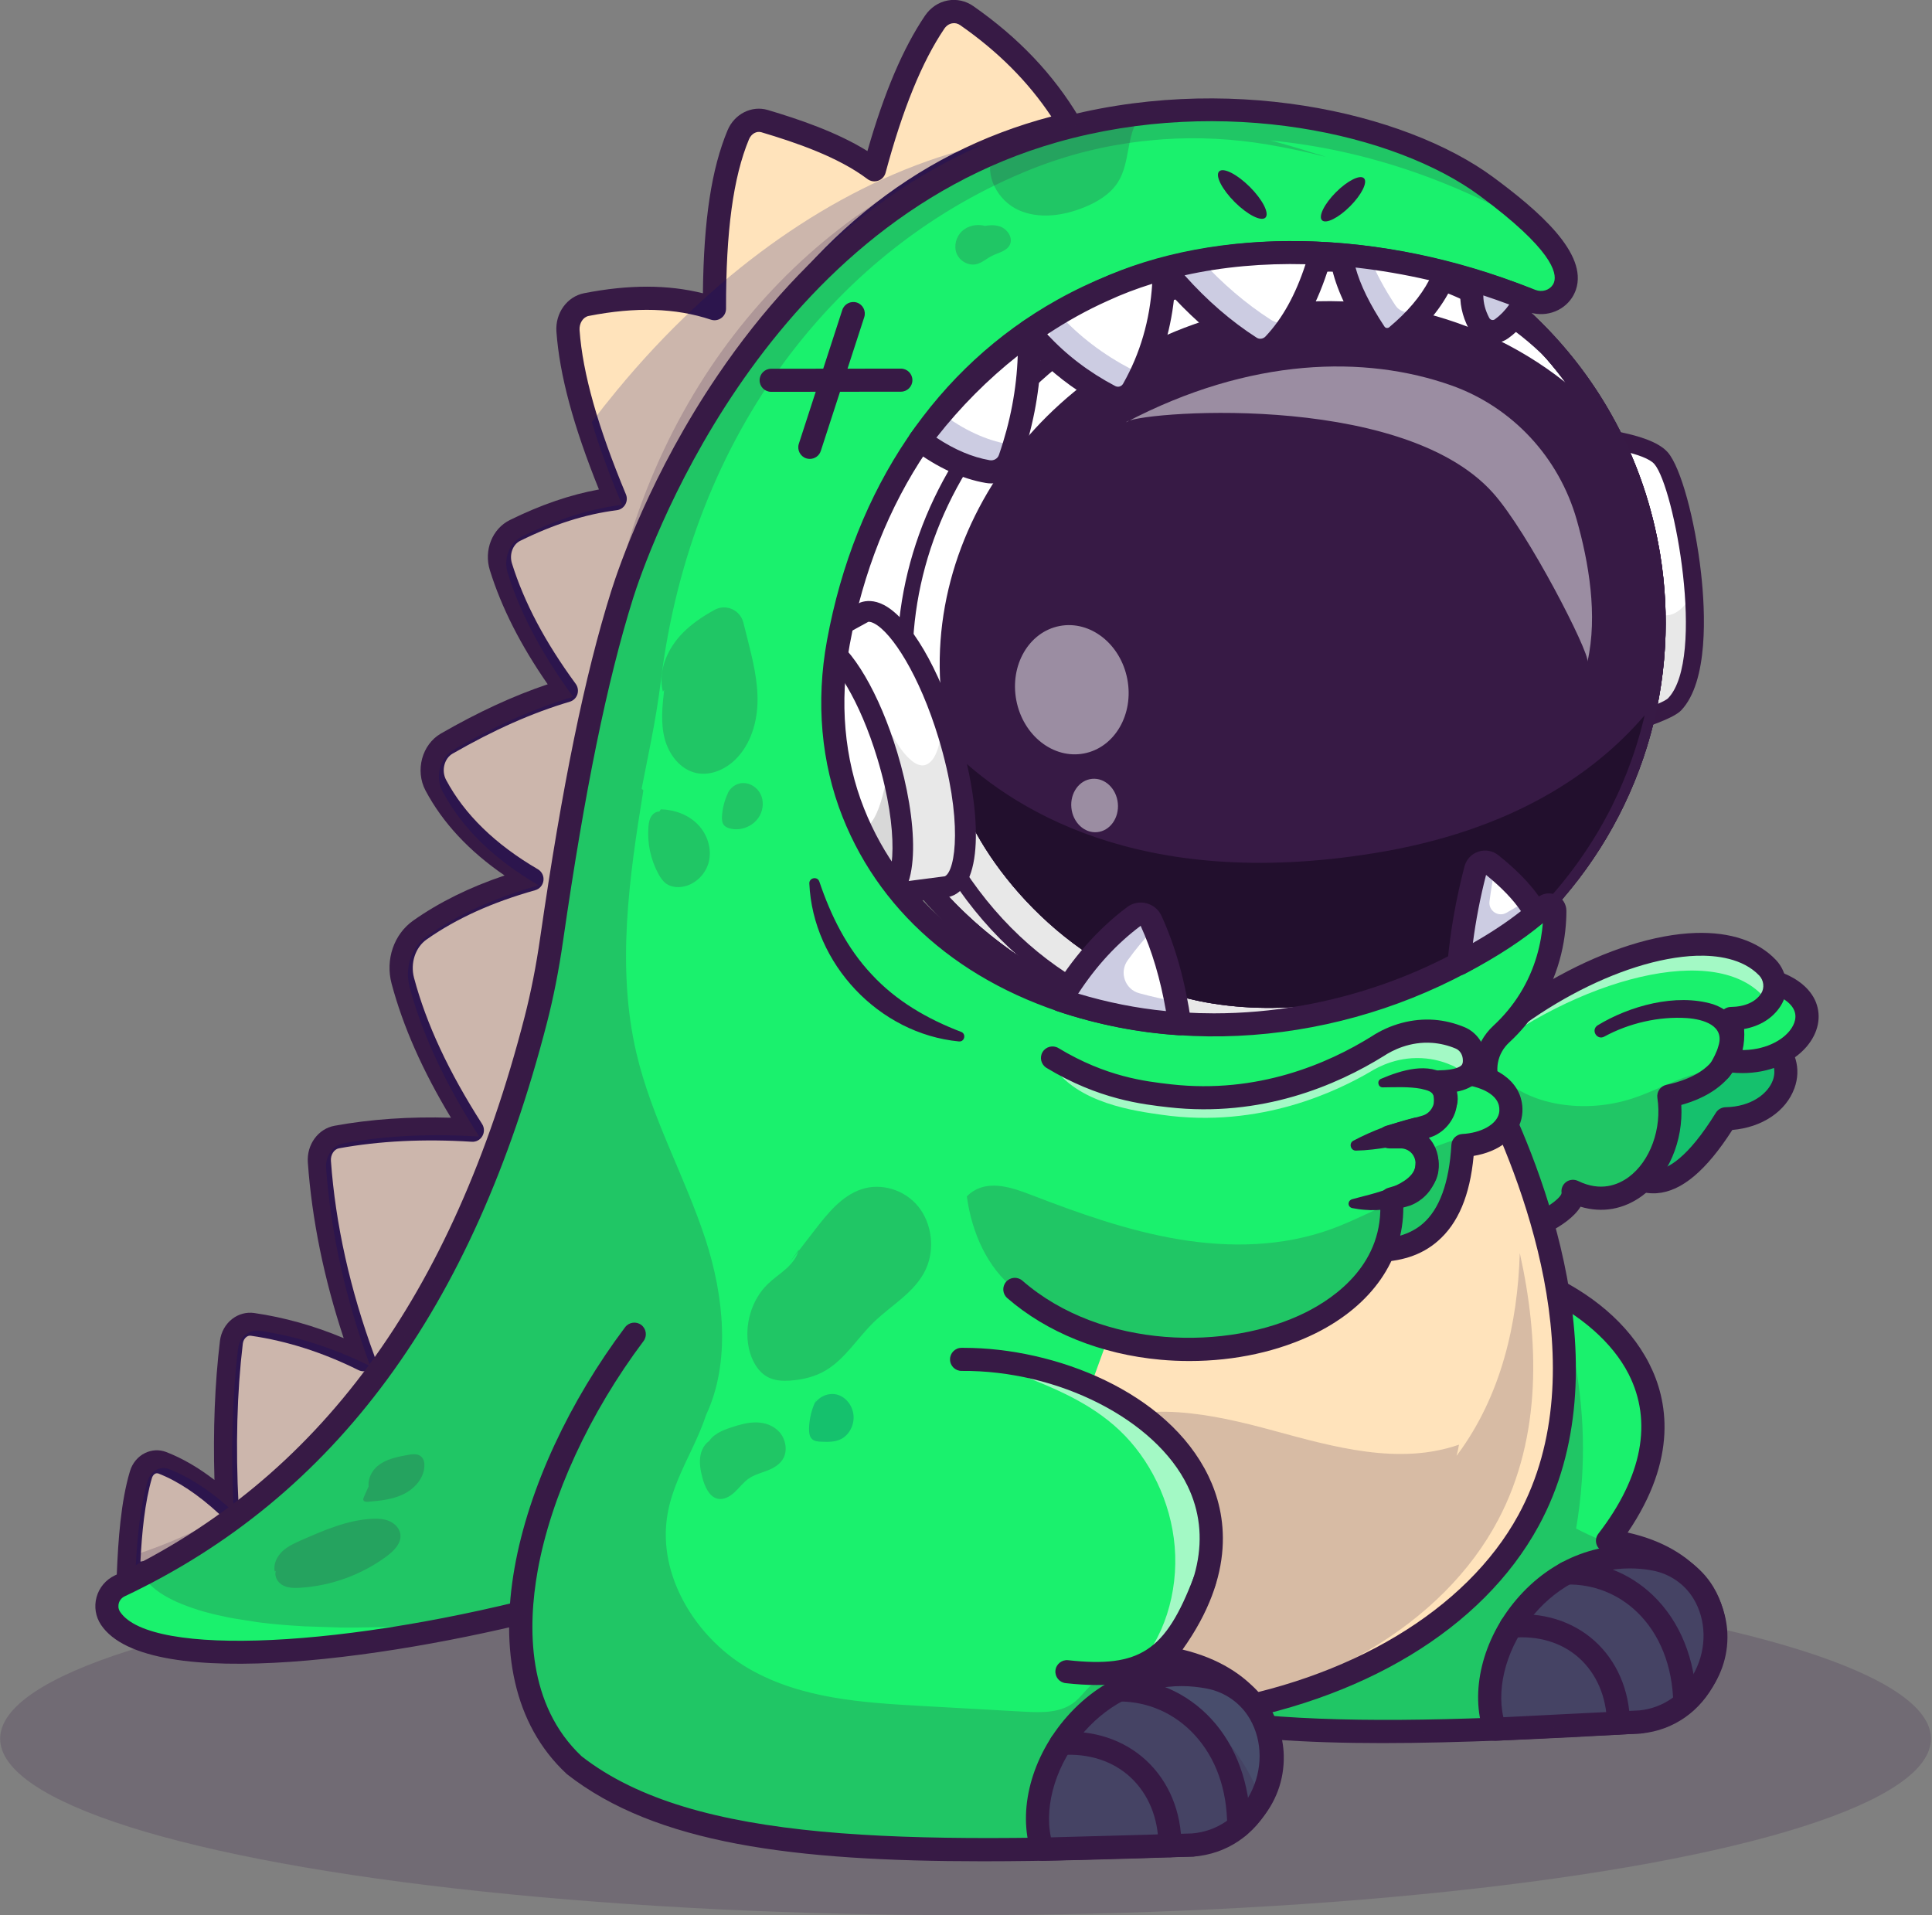 <?xml version="1.0" encoding="utf-8"?>
<!-- Generator: Adobe Illustrator 26.3.1, SVG Export Plug-In . SVG Version: 6.00 Build 0)  -->
<svg version="1.1" id="Layer_1" xmlns="http://www.w3.org/2000/svg" xmlns:xlink="http://www.w3.org/1999/xlink" x="0px" y="0px"
	 viewBox="0 0 2813.5 2789" style="enable-background:new 0 0 2813.5 2789;" xml:space="preserve">
<rect x="0" y="0" width="2813.5" height="2789" fill="#808080" stroke="none"/>
<style type="text/css">
	.st0{opacity:0.2;}
	.st1{fill:#371A45;}
	.st2{fill:#FFFFFF;}
	.st3{fill:#E8E8E8;}
	.st4{fill:#371944;}
	.st5{fill:#220F2D;}
	.st6{opacity:0.5;}
	.st7{fill:#D8D8D8;}
	.st8{fill:#FFE3BB;}
	.st9{fill:#01026C;}
	.st10{fill:#1AF16D;}
	.st11{opacity:0.6;}
	.st12{fill:none;stroke:#01026C;stroke-width:33.582;stroke-linecap:round;stroke-linejoin:round;stroke-miterlimit:10;}
	.st13{fill:#484D6C;}
</style>
<g>
	<g>
		<g class="st0">
			<ellipse class="st1" cx="1406.1" cy="2532" rx="1405.9" ry="257"/>
		</g>
		<g>
			<g>
				<g>
					<path class="st2" d="M2466.5,859.1c5.4,69.2,0,137.1-27.6,166.4c-19.9,21-183.1,58.7-183.1,58.7l29.7-450.6
						c0,0,11.5,0.6,27.8,2.3c34,3.6,89.2,12.2,105.8,31.4C2437.1,688.1,2459.8,774.6,2466.5,859.1z"/>
				</g>
				<g>
					<path class="st3" d="M2466.5,859.1c5.4,69.2,0,137.1-27.6,166.4c-19.9,21-183.1,58.7-183.1,58.7l29.7-450.6
						c0,0,11.5,0.6,27.8,2.3c25.9,48.1,58.6,122,76.7,213.7C2402.3,912.8,2446.4,907.2,2466.5,859.1z"/>
				</g>
				<g>
					<path class="st4" d="M2241.6,1100.8l31.7-480.8l12.7,0.6c19.1,0.9,115.9,7.1,142.8,38.2c18.8,21.7,39.6,97.4,48.4,176
						c6.3,56.5,10.9,157.5-28.9,199.6c-20.9,22.2-150.4,53.4-189.6,62.5L2241.6,1100.8z M2297.5,647.4l-27.7,420.2
						c72.3-17.4,149.7-40.6,159.6-51c55-58.2,9-307.1-20.2-340.8C2396.1,660.7,2339.9,650.7,2297.5,647.4z"/>
				</g>
			</g>
			<g>
				<path class="st2" d="M2401,800.5c0.4,2.5,0.9,5,1.3,7.6c0.4,2.3,0.8,4.6,1.1,6.8s0.6,4.3,0.9,6.4c4.2,29.3,6.2,58.5,6.1,87.4
					c0,2.7,0,5.4-0.1,8.1c0,1.6-0.1,3.3-0.1,5c0,2.1-0.1,4.1-0.2,6.2c-0.1,2.6-0.2,5.3-0.3,7.8c-0.1,1.8-0.2,3.5-0.3,5.2
					c-0.2,2.9-0.4,5.9-0.5,8.8c0,0.1,0,0.2,0,0.3c0,0.3-0.1,0.6-0.1,0.9c-0.1,1.9-0.2,3.9-0.4,5.8c-0.2,2.3-0.4,4.6-0.7,7
					c-0.2,1.6-0.3,3.1-0.5,4.6c-0.3,3-0.7,6.1-1,9.1c0,0.1,0,0.1,0,0.1c-0.4,3-0.7,6-1.1,8.9c-0.4,3-0.8,6-1.3,9c-0.4,3-0.9,6-1.4,9
					c0,0.2-0.1,0.4-0.1,0.6c-0.5,2.8-1,5.6-1.4,8.3c-0.5,3-1.1,5.9-1.7,8.8c-1.8,9-3.8,17.9-5.9,26.7c-0.7,2.8-1.5,5.6-2.2,8.4
					c-0.1,0.6-0.3,1.1-0.4,1.6c-1.4,5.3-2.9,10.5-4.4,15.7c-0.5,1.6-0.9,3.2-1.4,4.8c-0.6,1.9-1.1,3.9-1.8,5.8
					c-2.5,7.8-5.1,15.7-7.9,23.4c-1.8,5.1-3.7,10.2-5.7,15.3c-3.5,8.8-7.1,17.5-10.9,26.1c-1.2,2.7-2.5,5.4-3.7,8.1
					c-2.5,5.4-5.1,10.7-7.7,16c-1.3,2.7-2.7,5.3-4,7.9c-1.4,2.6-2.8,5.2-4.2,7.9c-7,13-14.5,25.9-22.4,38.3
					c-9.5,15-19.7,29.6-30.6,43.6c-3.6,4.7-7.2,9.3-11,13.9s-7.6,9.1-11.4,13.6c-1.5,1.8-3.1,3.5-4.6,5.3c-2.5,2.8-4.9,5.5-7.5,8.3
					c-1.9,2.1-3.9,4.1-5.8,6.2c-4.1,4.3-8.2,8.6-12.4,12.8c-6.3,6.3-12.7,12.4-19.4,18.4c-2,1.8-4,3.7-6.1,5.5
					c-0.7,0.6-1.3,1.1-1.9,1.7c-1.8,1.6-3.6,3.1-5.4,4.7c-7.1,6.2-14.4,12.1-21.9,17.9c-2,1.5-4,3-6,4.6c-2.4,1.8-4.8,3.6-7.2,5.4
					c-6.5,4.8-13.2,9.5-20,14l0,0c-1.1,0.8-2.1,1.5-3.3,2.2c-2.1,1.4-4.2,2.8-6.3,4.2c-2.5,1.6-5.1,3.2-7.6,4.8
					c-2.9,1.8-5.9,3.6-8.8,5.4c-1.5,0.9-2.9,1.7-4.4,2.6c-2.7,1.6-5.5,3.2-8.3,4.8c-2.7,1.5-5.4,3-8.1,4.5c-3.1,1.7-6.2,3.4-9.3,5
					c-2.7,1.4-5.4,2.8-8.1,4.2c-2.2,1.1-4.4,2.2-6.6,3.3c-1.3,0.7-2.6,1.3-3.9,1.9c-5.6,2.7-11.2,5.3-16.9,7.8
					c-2.6,1.2-5.2,2.3-7.8,3.4c-2.4,1.1-4.8,2.1-7.3,3.1c-2.2,0.9-4.3,1.8-6.5,2.6c-2.2,0.9-4.4,1.7-6.6,2.6
					c-4.4,1.7-8.8,3.4-13.2,4.9c-6.7,2.4-13.4,4.7-20.2,6.8c-2.3,0.7-4.5,1.4-6.8,2.1c-22.7,6.9-46.2,12.6-70.1,16.8
					c-9.6,1.7-19.2,3.2-28.8,4.4c-0.1,0-0.2,0.1-0.4,0.1c-4.7,0.6-9.3,1.1-14,1.6c-0.2,0-0.4,0.1-0.6,0.1
					c-6.5,0.7-13.1,1.2-19.6,1.7c-0.9,0.1-1.8,0.2-2.8,0.2c-4.2,0.3-8.3,0.5-12.5,0.7c-2.5,0.2-4.9,0.3-7.4,0.3
					c-2.4,0.1-4.7,0.1-7.1,0.2c-4.7,0.1-9.5,0.2-14.2,0.1c-2.4,0.1-4.7,0-7.1,0c-0.6,0-1.2-0.1-1.8-0.1
					c-281.5-4.6-529.5-207.6-580.9-495.1c-58.3-326.6,159.2-638.6,485.8-697c248-44.3,487.5,70.5,614,271.2c1.2,1.9,2.4,3.8,3.6,5.7
					c1.2,1.9,2.4,3.9,3.5,5.8c0.4,0.7,0.7,1.3,1.1,1.9c1.7,2.8,3.3,5.6,4.9,8.4c6.1,10.6,11.9,21.5,17.3,32.5
					c0.8,1.6,1.6,3.2,2.3,4.8c2.1,4.2,4,8.4,5.9,12.7c0.6,1.3,1.2,2.6,1.8,4c1.1,2.4,2.2,4.8,3.2,7.3c1.2,2.7,2.3,5.4,3.4,8
					c1.8,4.3,3.5,8.7,5.2,13.1c1.7,4.4,3.3,8.8,4.9,13.2c0,0.1,0.1,0.2,0.1,0.3c0.7,2.1,1.5,4.3,2.2,6.4c1.3,3.7,2.5,7.4,3.7,11.1
					c0.5,1.4,0.9,2.9,1.4,4.3c0.8,2.5,1.6,5.1,2.4,7.7C2391.6,755.1,2396.9,777.5,2401,800.5z"/>
			</g>
			<g>
				<path class="st2" d="M2401,800.5c0.4,2.5,0.9,5,1.3,7.6c0.4,2.3,0.8,4.6,1.1,6.8s0.6,4.3,0.9,6.4c1.5,10.6,2.7,21.1,3.7,31.7
					c1.7,18.7,2.5,37.3,2.4,55.8c0,2.7,0,5.4-0.1,8.1c0,1.6-0.1,3.3-0.1,5c0,2.1-0.1,4.1-0.2,6.2c-0.1,2.6-0.2,5.3-0.3,7.8
					c-0.1,1.8-0.2,3.5-0.3,5.2c-0.2,2.9-0.4,5.9-0.5,8.8c0,0.1,0,0.2,0,0.3c0,0.3-0.1,0.6-0.1,0.9c-0.1,1.9-0.2,3.9-0.4,5.8
					c-0.2,2.3-0.4,4.6-0.7,7c-0.2,1.6-0.3,3.1-0.5,4.6c-0.3,3-0.7,6.1-1,9.1c0,0.1,0,0.1,0,0.1c-0.4,3-0.7,6-1.1,8.9
					c-0.4,3-0.8,6-1.3,9c-0.4,3-0.9,6-1.4,9c0,0.2-0.1,0.4-0.1,0.6c-0.5,2.8-1,5.6-1.4,8.3c-0.5,3-1.1,5.9-1.7,8.8
					c-1.8,9-3.8,17.9-5.9,26.7c-0.7,2.8-1.5,5.6-2.2,8.4c-0.1,0.6-0.3,1.1-0.4,1.6c-1.4,5.3-2.9,10.5-4.4,15.7
					c-0.5,1.6-0.9,3.2-1.4,4.8c-0.6,1.9-1.1,3.9-1.8,5.8c-2.5,7.8-5.1,15.7-7.9,23.4c-1.8,5.1-3.7,10.2-5.7,15.3
					c-3.5,8.8-7.1,17.5-10.9,26.1c-1.2,2.7-2.5,5.4-3.7,8.1c-2.5,5.4-5.1,10.7-7.7,16c-1.3,2.7-2.7,5.3-4,7.9
					c-1.4,2.6-2.8,5.2-4.2,7.9c-7,13-14.5,25.9-22.4,38.3c-9.5,15-19.7,29.6-30.6,43.6c-3.6,4.7-7.2,9.3-11,13.9s-7.6,9.1-11.4,13.6
					c-1.5,1.8-3.1,3.5-4.6,5.3c-2.5,2.8-4.9,5.5-7.5,8.3c-1.9,2.1-3.9,4.1-5.8,6.2c-4.1,4.3-8.2,8.6-12.4,12.8
					c-6.3,6.3-12.7,12.4-19.4,18.4c-2,1.8-4,3.7-6.1,5.5c-0.7,0.6-1.3,1.1-1.9,1.7c-1.8,1.6-3.6,3.1-5.4,4.7
					c-7.1,6.2-14.4,12.1-21.9,17.9c-2,1.5-4,3-6,4.6c-2.4,1.8-4.8,3.6-7.2,5.4c-6.5,4.8-13.2,9.5-20,14l0,0
					c-1.1,0.8-2.1,1.5-3.3,2.2c-2.1,1.4-4.2,2.8-6.3,4.2c-2.5,1.6-5.1,3.2-7.6,4.8c-2.9,1.8-5.9,3.6-8.8,5.4
					c-1.5,0.9-2.9,1.7-4.4,2.6c-2.7,1.6-5.5,3.2-8.3,4.8c-2.7,1.5-5.4,3-8.1,4.5c-3.1,1.7-6.2,3.4-9.3,5c-2.7,1.4-5.4,2.8-8.1,4.2
					c-2.2,1.1-4.4,2.2-6.6,3.3c-1.3,0.7-2.6,1.3-3.9,1.9c-5.6,2.7-11.2,5.3-16.9,7.8c-2.6,1.2-5.2,2.3-7.8,3.4
					c-2.4,1.1-4.8,2.1-7.3,3.1c-2.2,0.9-4.3,1.8-6.5,2.6c-2.2,0.9-4.4,1.7-6.6,2.6c-4.4,1.7-8.8,3.4-13.2,4.9
					c-6.7,2.4-13.4,4.7-20.2,6.8c-2.3,0.7-4.5,1.4-6.8,2.1c-22.7,6.9-46.2,12.6-70.1,16.8c-9.6,1.7-19.2,3.2-28.8,4.4
					c-0.1,0-0.2,0.1-0.4,0.1c-4.7,0.6-9.3,1.1-14,1.6c-0.2,0-0.4,0.1-0.6,0.1c-6.5,0.7-13.1,1.2-19.6,1.7c-0.9,0.1-1.8,0.2-2.8,0.2
					c-4.2,0.3-8.3,0.5-12.5,0.7c-2.5,0.2-4.9,0.3-7.4,0.3c-2.4,0.1-4.7,0.1-7.1,0.2c-4.7,0.1-9.5,0.2-14.2,0.1c-2.4,0.1-4.7,0-7.1,0
					c-0.6,0-1.2-0.1-1.8-0.1c-231.9-3.8-441.1-142.2-536.3-351.7c-20.4-44.8-35.5-92.8-44.6-143.5
					c-58.3-326.6,159.2-638.6,485.8-697c248-44.3,487.5,70.5,614,271.2c1.2,1.9,2.4,3.8,3.6,5.7c1.2,1.9,2.4,3.9,3.5,5.8
					c0.4,0.7,0.7,1.3,1.1,1.9c1.7,2.8,3.3,5.6,4.9,8.4c6.1,10.6,11.9,21.5,17.3,32.5c0.8,1.6,1.6,3.2,2.3,4.8
					c2.1,4.2,4,8.4,5.9,12.7c0.6,1.3,1.2,2.6,1.8,4c1.1,2.4,2.2,4.8,3.2,7.3c1.2,2.7,2.3,5.4,3.4,8c1.8,4.3,3.5,8.7,5.2,13.1
					c1.7,4.4,3.3,8.8,4.9,13.2c0,0.1,0.1,0.2,0.1,0.3c0.7,2.1,1.5,4.3,2.2,6.4c1.3,3.7,2.5,7.4,3.7,11.1c0.5,1.4,0.9,2.9,1.4,4.3
					c0.8,2.5,1.6,5.1,2.4,7.7C2391.6,755.1,2396.9,777.5,2401,800.5z"/>
			</g>
			<g>
				<path class="st3" d="M2408,853c1.7,18.7,2.5,37.3,2.4,55.8c0,2.7,0,5.4-0.1,8.1c0,1.6-0.1,3.3-0.1,5c0,2.1-0.1,4.1-0.2,6.2
					c-0.1,2.6-0.2,5.3-0.3,7.8c-0.1,1.8-0.2,3.5-0.3,5.2c-0.2,2.9-0.4,5.9-0.5,8.8c0,0.1,0,0.2,0,0.3c0,0.3-0.1,0.6-0.1,0.9
					c-0.1,1.9-0.2,3.9-0.4,5.8c-0.2,2.3-0.4,4.6-0.7,7c-0.2,1.6-0.3,3.1-0.5,4.6c-0.3,3-0.7,6.1-1,9.1c0,0.1,0,0.1,0,0.1
					c-0.4,3-0.7,6-1.1,8.9c-0.4,3-0.8,6-1.3,9c-0.4,3-0.9,6-1.4,9c0,0.2-0.1,0.4-0.1,0.6c-0.5,2.8-1,5.6-1.4,8.3
					c-0.5,3-1.1,5.9-1.7,8.8c-1.8,9-3.8,17.9-5.9,26.7c-0.7,2.8-1.5,5.6-2.2,8.4c-0.1,0.6-0.3,1.1-0.4,1.6
					c-1.4,5.3-2.9,10.5-4.4,15.7c-0.5,1.6-0.9,3.2-1.4,4.8c-0.6,1.9-1.1,3.9-1.8,5.8c-2.5,7.8-5.1,15.7-7.9,23.4
					c-1.8,5.1-3.7,10.2-5.7,15.3c-3.5,8.8-7.1,17.5-10.9,26.1c-1.2,2.7-2.5,5.4-3.7,8.1c-2.5,5.4-5.1,10.7-7.7,16
					c-1.3,2.7-2.7,5.3-4,7.9c-1.4,2.6-2.8,5.2-4.2,7.9c-7,13-14.5,25.9-22.4,38.3c-9.5,15-19.7,29.6-30.6,43.6
					c-3.6,4.7-7.2,9.3-11,13.9s-7.6,9.1-11.4,13.6c-1.5,1.8-3.1,3.5-4.6,5.3c-2.5,2.8-4.9,5.5-7.5,8.3c-1.9,2.1-3.9,4.1-5.8,6.2
					c-4.1,4.3-8.2,8.6-12.4,12.8c-6.3,6.3-12.7,12.4-19.4,18.4c-2,1.8-4,3.7-6.1,5.5c-0.7,0.6-1.3,1.1-1.9,1.7
					c-1.8,1.6-3.6,3.1-5.4,4.7c-7.1,6.2-14.4,12.1-21.9,17.9c-2,1.5-4,3-6,4.6c-2.4,1.8-4.8,3.6-7.2,5.4c-6.5,4.8-13.2,9.5-20,14
					l0,0c-1.1,0.8-2.1,1.5-3.3,2.2c-2.1,1.4-4.2,2.8-6.3,4.2c-2.5,1.6-5.1,3.2-7.6,4.8c-2.9,1.8-5.9,3.6-8.8,5.4
					c-1.5,0.9-2.9,1.7-4.4,2.6c-2.7,1.6-5.5,3.2-8.3,4.8c-2.7,1.5-5.4,3-8.1,4.5c-3.1,1.7-6.2,3.4-9.3,5c-2.7,1.4-5.4,2.8-8.1,4.2
					c-2.2,1.1-4.4,2.2-6.6,3.3c-1.3,0.7-2.6,1.3-3.9,1.9c-5.6,2.7-11.2,5.3-16.9,7.8c-2.6,1.2-5.2,2.3-7.8,3.4
					c-2.4,1.1-4.8,2.1-7.3,3.1c-2.2,0.9-4.3,1.8-6.5,2.6c-2.2,0.9-4.4,1.7-6.6,2.6c-4.4,1.7-8.8,3.4-13.2,4.9
					c-6.7,2.4-13.4,4.7-20.2,6.8c-2.3,0.7-4.5,1.4-6.8,2.1c-22.7,6.9-46.2,12.6-70.1,16.8c-9.6,1.7-19.2,3.2-28.8,4.4
					c-0.1,0-0.2,0.1-0.4,0.1c-4.7,0.6-9.3,1.1-14,1.6c-0.2,0-0.4,0.1-0.6,0.1c-6.5,0.7-13.1,1.2-19.6,1.7c-0.9,0.1-1.8,0.2-2.8,0.2
					c-4.2,0.3-8.3,0.5-12.5,0.7c-2.5,0.2-4.9,0.3-7.4,0.3c-2.4,0.1-4.7,0.1-7.1,0.2c-4.7,0.1-9.5,0.2-14.2,0.1c-2.4,0.1-4.7,0-7.1,0
					c-0.6,0-1.2-0.1-1.8-0.1c-231.9-3.8-441.1-142.2-536.3-351.7C1515.5,1102.9,2079.6,946.1,2408,853z"/>
			</g>
			<g>
				<path class="st1" d="M1808.3,1522.1c-124.8,0-246.4-38-350.9-110.8c-135-94.1-225.2-235.1-254.1-397l0,0
					C1143.6,680,1367,359.4,1701.4,299.7c161.9-28.9,325.5,7,460.4,101c135,94.1,225.2,235.1,254.1,397c28.9,162-7,325.5-101,460.4
					s-235.1,225.2-397,254.1C1881.3,1518.9,1844.7,1522.1,1808.3,1522.1z M1810.9,320.4c-34.6,0-69.4,3.1-104.2,9.3
					c-154,27.5-288,113.3-377.5,241.6c-89.4,128.3-123.6,283.8-96.1,437.7l0,0c27.5,154,113.3,288,241.6,377.5
					c99.3,69.2,215,105.3,333.6,105.3c34.6,0,69.4-3.1,104.2-9.3c154-27.5,288-113.3,377.5-241.6c89.4-128.3,123.6-283.8,96.1-437.7
					s-113.3-288-241.6-377.5C2045.1,356.4,1929.5,320.4,1810.9,320.4z"/>
			</g>
			<g>
				<path class="st1" d="M1809.3,1522c-292.6,0-552.9-209.8-606-507.7C1143.6,680,1367,359.4,1701.4,299.7
					c150.1-26.8,304,2.8,433.4,83.2c148.1,92.1,250.5,243.3,281.2,414.8c0.6,3.2,1.1,6.5,1.7,9.8c7.2,44.6,9.6,89.8,7,134.3
					c-11.4,198.7-119.2,380.5-288.2,486.4c-66.8,41.8-140.3,70.1-218.5,84C1881.4,1518.9,1845.1,1522,1809.3,1522z M1810,320.5
					c-34.4,0-68.9,3-103.2,9.2c-317.8,56.7-530.3,361.5-473.5,679.4l0,0c50.6,283.2,298,482.7,576.2,482.7c34,0,68.5-3,103.2-9.2
					c74.4-13.3,144.2-40.2,207.7-79.9c160.7-100.6,263.2-273.5,274-462.4c2.5-42.4,0.2-85.3-6.7-127.7c-0.5-3.1-1-6.2-1.6-9.3
					c-29.1-163.3-126.6-307-267.3-394.5C2025.4,350.7,1918.5,320.5,1810,320.5z"/>
			</g>
			<g>
				<path class="st1" d="M1809,1522.1c-3.3,0-6.6,0-9.9-0.1c-293.6-4.7-544.1-218.2-595.8-507.7
					c-59.7-334.3,163.8-654.9,498.1-714.6c150.1-26.8,304.1,2.8,433.4,83.2c19.4,12.1,38.1,25.2,55.8,39.1
					c60,47.2,110.1,104.2,148.9,169.5c37.7,63.5,63.5,132.9,76.5,206.2c0.4,2.2,0.8,4.5,1.2,6.8l0.5,2.9c7.3,44.8,9.6,90,7,134.5
					c-11.4,198.7-119.2,380.5-288.2,486.4c-4.5,2.8-9,5.6-13.6,8.3c-63,37.2-131.9,62.7-204.8,75.8
					C1881.9,1518.8,1845.3,1522.1,1809,1522.1z M1810,320.5c-34.4,0-68.9,3-103.3,9.2c-317.8,56.8-530.2,361.5-473.5,679.4
					c49.1,275.2,287.4,478.2,566.4,482.7c37.6,0.6,75.6-2.5,112.9-9.1c69.3-12.4,134.9-36.6,194.8-72.1c4.4-2.6,8.7-5.2,12.9-7.8
					c160.8-100.6,263.2-273.5,274.1-462.4c2.5-42.3,0.2-85.3-6.6-127.8l-0.5-2.9c-0.4-2.1-0.7-4.2-1.1-6.3v-0.1
					c-12.4-69.7-36.9-135.6-72.8-196c-36.8-62.1-84.4-116.3-141.5-161.2c-16.8-13.2-34.6-25.7-53-37.2
					C2025.4,350.7,1918.5,320.5,1810,320.5z"/>
			</g>
			<g>
				<path class="st1" d="M1809,1522.1c-3.3,0-6.6,0-9.9-0.1c-293.6-4.7-544.1-218.2-595.8-507.7
					c-59.7-334.3,163.8-654.9,498.1-714.6c150.1-26.8,304.1,2.8,433.4,83.2c19.4,12.1,38.1,25.2,55.8,39.1
					c60,47.2,110.1,104.2,148.9,169.5c37.7,63.5,63.5,132.9,76.5,206.2c0.4,2.2,0.8,4.5,1.2,6.8l0.5,2.9c7.3,44.8,9.6,90,7,134.5
					c-11.4,198.7-119.2,380.5-288.2,486.4c-4.5,2.8-9,5.6-13.6,8.3c-63,37.2-131.9,62.7-204.8,75.8
					C1881.9,1518.8,1845.3,1522.1,1809,1522.1z M1810,320.5c-34.4,0-68.9,3-103.3,9.2c-317.8,56.8-530.2,361.5-473.5,679.4
					c49.1,275.2,287.4,478.2,566.4,482.7c37.6,0.6,75.6-2.5,112.9-9.1c69.3-12.4,134.9-36.6,194.8-72.1c4.4-2.6,8.7-5.2,12.9-7.8
					c160.8-100.6,263.2-273.5,274.1-462.4c2.5-42.3,0.2-85.3-6.6-127.8l-0.5-2.9c-0.4-2.1-0.7-4.2-1.1-6.3v-0.1
					c-12.4-69.7-36.9-135.6-72.8-196c-36.8-62.1-84.4-116.3-141.5-161.2c-16.8-13.2-34.6-25.7-53-37.2
					C2025.4,350.7,1918.5,320.5,1810,320.5z"/>
			</g>
			<g>
				<path class="st1" d="M1805.1,1518.3c-1.4,0-2.8,0-4.3-0.1c-0.7,0-1.4,0-2.2,0c-0.3,0-0.7-0.1-1-0.1
					c-202.7-9.8-370.1-128.1-459.2-324.8c-12.5-27.7-15.4-59-18.1-89.4c-1.4-15.2-2.8-30.9-5.4-45.6
					c-27.1-151.6,10.6-305.3,106.2-432.9c95.4-127.3,237-213.4,398.7-242.2c51.6-9.2,103.9-12.3,155.4-9.1
					c143.5,8.7,275.2,85.6,352.4,205.7l0.8,1.3c1,1.6,2,3.1,2.9,4.7l3.5,5.8c0.1,0.2,0.2,0.4,0.3,0.6c0.2,0.3,0.4,0.7,0.6,1
					c0,0,0.3,0.4,0.3,0.5c1.7,2.8,3.4,5.7,5,8.7c6.4,11.1,12.3,22.3,17.6,33.1c0.8,1.6,1.6,3.3,2.4,5.1c2,4.1,4,8.4,6,12.8
					c0.6,1.2,1.2,2.6,1.9,4.1c1.1,2.3,2.2,4.8,3.2,7.4c1.1,2.6,2.3,5.4,3.4,8.2c1.8,4.3,3.6,8.8,5.3,13.4c1.6,4.3,3.3,8.6,4.9,13.1
					c0.1,0.3,0.2,0.6,0.3,0.8l2.2,6.4c1.3,3.7,2.6,7.5,3.8,11.4c0.4,1.3,0.9,2.8,1.4,4.4c0.8,2.4,1.6,5.1,2.4,7.9
					c6.7,22.2,12.1,45.2,16.3,68.4c0.5,2.6,0.9,5.2,1.3,7.8l0.4,2.1c0.2,1.4,0.5,3.2,0.8,4.9c0.3,2.1,0.6,4.3,0.9,6.5
					c4.2,29.4,6.3,59.3,6.2,89c0,2.8,0,5.5-0.1,8.3c0,1.6-0.1,3.4-0.1,5.1c0,2-0.1,4.3-0.2,6.5c-0.1,2.5-0.2,5.2-0.3,7.8l-0.3,6.3
					c-0.2,2.8-0.3,5.5-0.5,8.3c0,0.2,0,0.4-0.1,0.7c-0.3,4.2-0.7,8.3-1,12.4l-0.2,1.8c-0.1,1.2-0.2,2.3-0.3,3.5l-0.4,4.1
					c-0.2,1.7-0.4,3.3-0.6,5c0,0.2,0,0.3,0,0.5c-0.4,3.1-0.7,6.1-1.2,9.1c-0.4,3-0.9,6.1-1.3,9.1c-0.4,3-0.9,6-1.4,9
					c0,0.1,0,0.2,0,0.3c0,0.2,0,0.3-0.1,0.5l-1.5,8.4c-0.6,3.1-1.1,6.1-1.7,9.1c-1.7,8.5-3.6,17.4-6,27.2c-0.5,1.8-0.9,3.6-1.4,5.4
					l-1.2,4.6c-1.5,5.7-3,11-4.6,16.4l-1.8,5.9c-0.5,1.7-1,3.4-1.6,5.1c-2.3,7.4-5,15.4-7.9,23.6c-1.8,5.2-3.8,10.4-5.8,15.5
					c-3.6,9.1-7.3,18-11.2,26.6c-1.1,2.6-2.3,5.2-3.5,7.7l-0.3,0.5c-2.6,5.5-5.2,11-7.9,16.4c-1.2,2.4-2.5,5-3.8,7.5l-4.5,8.5
					c-7.2,13.3-14.9,26.5-22.9,39c-9.8,15.3-20.2,30.3-31.1,44.5c-3.4,4.5-7.1,9.1-11.2,14.2c-3.8,4.7-7.7,9.3-11.7,13.9
					c-1.5,1.8-3.1,3.6-4.7,5.4c-2.5,2.8-5,5.6-7.6,8.4l-5.9,6.3c-4.2,4.4-8.4,8.8-12.7,13c-6.7,6.7-13.2,12.8-19.8,18.8
					c-2,1.8-4.1,3.7-6.1,5.5l-2.1,1.8c-1.9,1.7-3.7,3.2-5.5,4.8c-6.8,5.9-14.1,11.9-22.2,18.2l-6.1,4.6c-2.4,1.9-4.9,3.7-7.3,5.5
					c-7.1,5.3-13.8,9.9-20.4,14.4c-0.1,0-0.1,0.1-0.2,0.1c-1,0.7-2.1,1.4-3.2,2.1c-2.1,1.4-4.3,2.8-6.5,4.2
					c-2.5,1.6-5.1,3.3-7.7,4.9c-2.9,1.9-5.9,3.7-8.9,5.5l-4.6,2.7c-2.8,1.7-5.7,3.3-8.5,4.9s-5.5,3.1-8.3,4.6
					c-3.1,1.7-6.3,3.4-9.5,5.1c-2.7,1.4-5.5,2.9-8.3,4.3c-2.1,1.1-4.4,2.2-6.7,3.3c-1.1,0.6-2.4,1.2-3.7,1.8
					c-6,2.9-11.7,5.5-17.5,8.1c-2.6,1.2-5.3,2.3-8,3.5c-2.5,1.1-5,2.1-7.5,3.1c-2,0.8-4.1,1.7-6.3,2.5c-2.5,1-4.8,1.9-7.1,2.7
					c-4.3,1.7-8.9,3.4-13.4,5c-6.5,2.3-13.2,4.6-20.6,7l-6.8,2.1c-23.4,7.1-47.4,12.9-71.5,17.2c-10.1,1.8-19.9,3.3-29.2,4.5
					c-0.2,0-0.4,0.1-0.6,0.1l0,0l-0.8,0.1c-4.3,0.5-8.6,1.1-12.9,1.5c-0.6,0.1-1.1,0.1-1.4,0.2c-6.4,0.7-13,1.3-19.3,1.7
					c-1.1,0.1-2.3,0.2-3.4,0.2c-4.2,0.3-8.3,0.5-12.4,0.7c-2.4,0.2-5,0.3-7.7,0.3l-7,0.2c-4.8,0.1-9.7,0.2-14.5,0.1
					C1807.1,1518.3,1806.1,1518.3,1805.1,1518.3z M1800.9,1495.5c0.1,0,0.2,0,0.3,0c2.1,0.1,4.3,0.1,6.5,0c4.9,0.1,9.5,0,14.2-0.1
					l7.1-0.2c2.4,0,4.6-0.1,6.9-0.3c4.4-0.2,8.5-0.5,12.6-0.7c0.7,0,1.3,0,2-0.1c0.3,0,0.5-0.1,0.8-0.1c6.1-0.4,12.4-0.9,19-1.7
					c-0.2,0-0.8,0.2-1.2,0.3c0.6-0.2,1.2-0.3,1.9-0.4c4.3-0.5,8.7-1,13-1.5l0.6-0.1c0.2,0,0.3-0.1,0.5-0.1c9-1.1,18.5-2.6,28.2-4.3
					c23.2-4.2,46.3-9.7,68.8-16.6l6.7-2.1c7.1-2.2,13.5-4.4,19.8-6.7c4.4-1.5,8.7-3.1,12.9-4.8c2.3-0.9,4.5-1.7,6.6-2.6
					c2.3-0.9,4.3-1.7,6.3-2.5c2.5-1,4.8-2,7.1-3c2.6-1.1,5.1-2.2,7.6-3.3c5.7-2.5,11.2-5.1,16.7-7.7c1.6-0.7,2.7-1.3,3.8-1.8
					c2.3-1.1,4.4-2.2,6.5-3.3c2.8-1.4,5.4-2.7,8-4.1c3.1-1.6,6.1-3.3,9.1-4.9c2.7-1.5,5.4-3,8-4.5c2.7-1.5,5.5-3.1,8.2-4.7l4.4-2.6
					c2.8-1.7,5.7-3.5,8.6-5.3c2.5-1.6,5-3.1,7.5-4.8c2.2-1.4,4.2-2.7,6.2-4.1c1-0.7,2-1.3,2.9-2c0.2-0.2,0.5-0.3,0.8-0.5
					c6.2-4.1,12.4-8.6,19.1-13.5c2.3-1.7,4.7-3.4,7-5.2l6-4.6c7.7-6,14.7-11.8,21.3-17.5c1.9-1.6,3.5-3,5.2-4.5l2.2-1.9
					c1.8-1.6,3.8-3.4,5.8-5.2c6.4-5.8,12.6-11.7,19-18.1c4.1-4.1,8.2-8.2,12.2-12.5l5.8-6.2c2.4-2.6,4.8-5.3,7.3-8.1
					c1.5-1.7,3-3.4,4.5-5.2c3.8-4.4,7.6-8.9,11.2-13.4c4-4.8,7.5-9.3,10.7-13.6c10.5-13.7,20.6-28.1,30-42.9
					c7.7-12.1,15.1-24.7,22-37.6l4.3-8.1c1.2-2.4,2.5-4.8,3.7-7.2c2.7-5.3,5.2-10.6,7.6-15.9l0.2-0.5c1.1-2.4,2.3-4.9,3.4-7.4
					c3.7-8.4,7.3-17,10.8-25.7c1.9-4.9,3.8-9.9,5.5-14.9c2.8-7.9,5.4-15.6,7.7-23c0.6-1.7,1-3.1,1.4-4.6l1.7-5.9
					c1.5-5.1,3-10.2,4.3-15.4c0.1-0.3,0.2-1,0.4-1.6l0.8-3.2c0.4-1.7,0.9-3.3,1.3-5c2.3-9.4,4.2-18,5.8-26.2
					c0.6-2.9,1.1-5.8,1.7-8.7l1.4-8c0-0.1,0-0.2,0-0.2c0-0.2,0-0.3,0.1-0.5c0.5-2.9,1-5.9,1.4-8.8c0.4-2.9,0.9-5.9,1.3-8.8
					c0.4-2.8,0.7-5.6,1.1-8.4c0-0.1,0-0.3,0-0.4l0,0c0.2-1.7,0.4-3.4,0.6-5.1l0.4-3.9c0.1-1,0.2-2.2,0.3-3.5l0.1-1.5
					c0.4-4.2,0.8-8.4,1.1-12.6c0-0.2,0-0.5,0.1-0.7c0.2-2.5,0.3-4.9,0.5-7.4l0.3-6.2c0.1-2.4,0.2-5,0.3-7.5c0.1-2.2,0.2-4.1,0.2-6
					c0-1.8,0.1-3.4,0.1-5c0-2.8,0.1-5.4,0.1-8.1c0.1-28.5-1.9-57.4-6-85.7c-0.3-2.1-0.6-4.2-0.9-6.2c-0.2-1.7-0.5-3.2-0.7-4.7
					l-0.4-2.2c-0.4-2.4-0.8-4.9-1.3-7.3l0,0c-4-22.3-9.2-44.5-15.7-65.9c-0.7-2.5-1.5-5-2.3-7.4c-0.5-1.6-0.9-2.9-1.4-4.3
					c-1.2-3.9-2.4-7.4-3.7-11l-2.1-6c-0.1-0.4-0.3-0.7-0.4-1c-1.4-3.9-3-8.2-4.7-12.5c-1.6-4.4-3.3-8.6-5.1-12.8
					c-1.1-2.7-2.2-5.3-3.3-7.9c-1-2.5-2.1-4.8-3.1-7.1c-0.6-1.4-1.2-2.7-1.7-3.9c-2-4.4-3.8-8.4-5.8-12.5c-0.8-1.8-1.6-3.3-2.3-4.8
					c-5.1-10.4-10.8-21.2-17-31.9c-1.6-2.8-3.1-5.5-4.8-8.2c-0.6-0.9-0.9-1.5-1.3-2.1l-3.4-5.6c-0.9-1.5-1.8-2.9-2.7-4.3l-0.8-1.2
					C2235,478,2109.9,405,1973.6,396.7c-49.7-3-100.2-0.1-150,8.8C1667.5,433.4,1531,516.3,1439.1,639
					c-91.7,122.5-127.9,269.9-102,415.2c2.8,15.7,4.3,31.9,5.7,47.6c2.7,29.8,5.2,57.9,16.2,82c85.6,188.9,246.1,302.4,440.4,311.5
					c0.2,0,0.5,0,0.7,0.1h0.2C1800.7,1495.5,1800.8,1495.5,1800.9,1495.5z M2408.9,950.2L2408.9,950.2L2408.9,950.2z"/>
			</g>
			<g>
				<path class="st1" d="M2401,800.5c0.4,2.5,0.9,5,1.3,7.6c0.1,0.7,0.2,1.3,0.3,2c0.3,1.6,0.5,3.2,0.7,4.8c0.3,2.2,0.6,4.3,0.9,6.4
					c4.2,29.3,6.2,58.5,6.1,87.4c0,2.7,0,5.4-0.1,8.1c0,1.6-0.1,3.3-0.1,5c0,2.1-0.1,4.1-0.2,6.2c-0.1,2.6-0.2,5.3-0.3,7.8
					c-0.1,1.8-0.2,3.5-0.3,5.2c-0.2,2.9-0.4,5.9-0.5,8.8c0,0.1,0,0.2,0,0.3v0.1c0,0.2,0,0.6,0,0.8c-0.1,1.9-0.2,3.9-0.4,5.8
					c-0.2,2.3-0.4,4.6-0.7,7c-0.2,1.6-0.3,3.1-0.5,4.6c-0.3,3-0.7,6.1-1,9.1c0,0.1,0,0.1,0,0.1c-0.4,3-0.7,6-1.1,8.9
					c-0.4,3-0.8,6-1.3,9c-0.4,3-0.9,6-1.4,9c0,0.2-0.1,0.4-0.1,0.6c-0.5,2.8-1,5.6-1.4,8.3c-0.5,3-1.1,5.9-1.7,8.8
					c-1.8,9-3.8,17.9-5.9,26.7c-0.7,2.8-1.5,5.6-2.2,8.4c-0.1,0.6-0.3,1.1-0.4,1.6c-1.4,5.3-2.9,10.5-4.4,15.7
					c-0.5,1.6-0.9,3.2-1.4,4.8c-0.6,1.9-1.1,3.9-1.8,5.8c-2.5,7.8-5.1,15.7-7.9,23.4c-1.8,5.1-3.7,10.2-5.7,15.3
					c-3.5,8.8-7.1,17.5-10.9,26.1c-1.2,2.7-2.5,5.4-3.7,8.1c-2.5,5.4-5.1,10.7-7.7,16c-1.3,2.7-2.7,5.3-4,7.9
					c-1.4,2.6-2.8,5.2-4.2,7.9c-7,13-14.5,25.9-22.4,38.3c-9.5,15-19.7,29.6-30.6,43.6c-3.6,4.7-7.2,9.3-11,13.9s-7.6,9.1-11.4,13.6
					c-1.5,1.8-3.1,3.5-4.6,5.3c-2.5,2.8-4.9,5.5-7.5,8.3c-1.9,2.1-3.9,4.1-5.8,6.2c-4.1,4.3-8.2,8.6-12.4,12.8
					c-6.3,6.3-12.7,12.4-19.4,18.4c-2,1.8-4,3.7-6.1,5.5c-0.7,0.6-1.3,1.1-1.9,1.7c-1,0.9-203.8,141.1-439.4,103.9
					c-195.9-30.9-323.6-188.3-362.8-285.5c-15.3-37.9-20.6-85-28-126.8c-49.5-277.3,159-548.4,455.8-601.4
					c190.6-34,374.5,28.7,494.9,151.4c1.7,2.8,3.3,5.6,4.9,8.4c6.1,10.6,11.9,21.5,17.3,32.5c0.8,1.6,1.6,3.2,2.3,4.8
					c2.1,4.2,4,8.4,5.9,12.7c0.6,1.3,1.2,2.6,1.8,4c1.1,2.4,2.2,4.8,3.2,7.3c1.2,2.7,2.3,5.4,3.4,8c1.8,4.3,3.5,8.7,5.2,13.1
					c1.7,4.4,3.3,8.8,4.9,13.2c0,0.1,0.1,0.2,0.1,0.3c0.7,2.1,1.5,4.3,2.2,6.4c1.3,3.7,2.5,7.4,3.7,11.1c0.5,1.4,0.9,2.9,1.4,4.3
					c0.8,2.5,1.6,5.1,2.4,7.7C2391.6,755.1,2396.9,777.5,2401,800.5z"/>
			</g>
			<g>
				<path class="st1" d="M2395,1041.7c-0.6,2.4-1.1,4.9-1.7,7.3c-0.7,2.8-1.5,5.7-2.2,8.4c-0.2,0.6-0.3,1.1-0.4,1.6
					c-1.4,5.3-2.8,10.5-4.4,15.7c-0.5,1.6-1,3.2-1.4,4.8c-0.6,1.9-1.1,3.9-1.8,5.8c-2.4,7.9-5.1,15.7-7.9,23.4
					c-1.8,5.1-3.7,10.2-5.7,15.3c-3.5,8.8-7.1,17.5-10.9,26.1c-1.2,2.7-2.4,5.4-3.7,8.1c-2.5,5.4-5.1,10.8-7.7,16.1
					c-1.3,2.7-2.7,5.3-4,7.9c-1.4,2.6-2.8,5.2-4.2,7.8c-7,13.1-14.5,25.9-22.5,38.3c-9.5,15-19.7,29.5-30.5,43.6
					c-3.6,4.7-7.2,9.3-11,13.9c-3.7,4.6-7.5,9.1-11.4,13.6c-1.6,1.8-3.1,3.6-4.6,5.3c-2.4,2.8-4.9,5.5-7.5,8.3
					c-1.9,2.1-3.8,4.1-5.8,6.2c-4,4.3-8.2,8.6-12.4,12.8c-6.3,6.3-12.7,12.4-19.4,18.4c-2,1.9-4.1,3.7-6.1,5.5
					c-0.7,0.6-1.3,1.1-1.9,1.7c-1,0.9-203.8,141.1-439.4,103.9c-195.9-30.9-323.6-188.3-362.8-285.5c-10.6-26.3-16.4-57.1-21.4-87.5
					c87.2,87.8,275,209.6,618.3,154C2201.4,1210.2,2322.4,1126.4,2395,1041.7z"/>
			</g>
			<g>
				<path class="st5" d="M2395,1041.7c-0.6,2.4-1.1,4.9-1.7,7.3c-0.7,2.8-1.5,5.7-2.2,8.4c-0.2,0.6-0.3,1.1-0.4,1.6
					c-1.4,5.3-2.8,10.5-4.4,15.7c-0.5,1.6-1,3.2-1.4,4.8c-0.6,1.9-1.1,3.9-1.8,5.8c-2.4,7.9-5.1,15.7-7.9,23.4
					c-1.8,5.1-3.7,10.2-5.7,15.3c-3.5,8.8-7.1,17.5-10.9,26.1c-1.2,2.7-2.4,5.4-3.7,8.1c-2.5,5.4-5.1,10.8-7.7,16.1
					c-1.3,2.7-2.7,5.3-4,7.9c-1.4,2.6-2.8,5.2-4.2,7.8c-7,13.1-14.5,25.9-22.5,38.3c-9.5,15-19.7,29.5-30.5,43.6
					c-3.6,4.7-7.2,9.3-11,13.9c-3.7,4.6-7.5,9.1-11.4,13.6c-1.6,1.8-3.1,3.6-4.6,5.3c-2.4,2.8-4.9,5.5-7.5,8.3
					c-1.9,2.1-3.8,4.1-5.8,6.2c-4,4.3-8.2,8.6-12.4,12.8c-6.3,6.3-12.7,12.4-19.4,18.4c-2,1.9-4.1,3.7-6.1,5.5
					c-0.7,0.6-1.3,1.1-1.9,1.7c-1,0.9-203.8,141.1-439.4,103.9c-195.9-30.9-323.6-188.3-362.8-285.5c-10.6-26.3-16.4-57.1-21.4-87.5
					c87.2,87.8,275,209.6,618.3,154C2201.4,1210.2,2322.4,1126.4,2395,1041.7z"/>
			</g>
			<g class="st6">
				<path class="st2" d="M1640,614.9c8-14.1,398.5-48.7,534.1,102.8c51.3,57.2,140.8,232.4,137.7,245.8
					c15.2-67.2,1.8-144.9-15.6-206.3c-25.8-91-93.6-164.4-182.8-196C1988.3,517,1820.8,520,1640,614.9z"/>
			</g>
			<g class="st6">
				
					<ellipse transform="matrix(0.982 -0.188 0.188 0.982 -160.915 310.863)" class="st2" cx="1560.9" cy="1005.1" rx="82.3" ry="94.5"/>
			</g>
			<g class="st6">
				
					<ellipse transform="matrix(0.995 -9.562218e-02 9.562218e-02 0.995 -104.903 157.863)" class="st2" cx="1594.7" cy="1173.5" rx="34" ry="39"/>
			</g>
			<g>
				<g>
					<g>
						<path class="st2" d="M1179.3,934.9l68.6,226.5l42.7,141.1l81.5-10.6l7.7-1c34.3-11.2,35.1-109.8,1.6-220.1
							c-0.7-2.5-1.5-5-2.3-7.5c-33.6-106.4-86.8-182.8-120.3-171.9l-6.9,3.7L1179.3,934.9z"/>
					</g>
					<g>
						<path class="st3" d="M1247.9,1161.4l42.7,141.1l81.5-10.6l7.7-1c34.3-11.2,35.1-109.8,1.6-220.1c-0.7-2.5-1.5-5-2.3-7.5
							l-7.7-12.4c0,0,0.4,50.2-21,61.9c-22.6,12.4-51.1-42.2-51.1-42.2L1247.9,1161.4z"/>
					</g>
				</g>
				<g>
					<path class="st1" d="M1290.6,1317.7c-6.6,0-12.6-4.3-14.5-10.8l-111.3-367.6c-2.1-6.9,0.9-14.3,7.2-17.7l79.5-43.5
						c0.8-0.5,1.7-0.8,2.6-1.1c7.1-2.3,18.7-3.5,33.1,4c38,19.8,80.7,92.6,108.8,185.5c32.2,106.3,38.6,222.6-11.4,238.9
						c-0.9,0.3-1.8,0.5-2.8,0.6l-89.2,11.6C1291.9,1317.6,1291.3,1317.7,1290.6,1317.7z M1197.4,942.3l104,343.5l74.6-9.7
						c15.8-7.9,26.5-83.1-9.1-200.9c-28-92.4-68.3-154.1-93.8-167.3c-2.5-1.3-5.9-2.7-8.7-2.3L1197.4,942.3z"/>
				</g>
				<g>
					<path class="st2" d="M1170.3,1110.8L1170.3,1110.8c2.3,8.8,4.7,17.7,7.4,26.6c30.7,101.5,81.3,175.4,112.9,165.1
						c30.7-10,32.3-95.9,4.1-194c-0.8-2.8-1.7-5.6-2.5-8.5c-30.7-101.5-81.3-175.4-112.9-165.1
						C1150.5,944.3,1147.4,1020.5,1170.3,1110.8z"/>
				</g>
				<g>
					<path class="st7" d="M1170.4,1110.9c2.2,8.7,4.6,17.6,7.3,26.5c30.7,101.5,81.3,175.4,112.9,165.1c30.7-10,32.3-95.9,4.1-194
						c-5,39.5-18.5,110.3-50.6,98.7C1225.4,1200.3,1194.2,1151.9,1170.4,1110.9z"/>
				</g>
				<g>
					<path class="st1" d="M1284.5,1318.6c-5.8,0-12.7-1.4-20.6-5.4c-35.2-18.3-74.7-85.6-100.7-171.4l0,0
						c-29.8-98.4-35.5-206,11.3-221.3c6.8-2.2,17.7-3.4,31.4,3.7c35.2,18.3,74.7,85.6,100.7,171.4c29.8,98.4,35.5,206-11.3,221.3
						C1292.4,1317.9,1288.8,1318.6,1284.5,1318.6z M1192.3,1133c25.6,84.7,62.5,141.2,85.7,153.3c1.9,1,5.5,2.6,7.9,1.8
						c14.6-4.8,25-73.9-8.3-183.7c-25.6-84.7-62.5-141.2-85.7-153.3c-1.9-1-5.6-2.6-7.9-1.8C1169.4,954.1,1159,1023.3,1192.3,1133
						L1192.3,1133z"/>
				</g>
			</g>
		</g>
		<g>
			<g>
				<path class="st8" d="M1557.6,180.4c-6.6,1.5-13.1,3.1-19.6,4.8l0,0C1128.5,290.9,905.5,722,838.9,1426
					c-24.7,261.2-132.3,505.2-306.4,682.5c-103.8,105.8-217.2,174.5-345.6,184.2c2.2-54.1,6.5-105.2,18.4-145.3
					c4.2-14.2,18-22.1,30.7-17.2c32.1,12.3,63.6,33.9,94.6,62.5c-4.4-84.4-2.5-164,6.3-237.9c2-16.6,15.9-28.1,30.9-26
					c55.4,8,109.2,25.6,161.6,51.6c-35.2-95.7-57.3-191.9-64.3-288.5c-1.2-17.4,9.8-33.1,25.2-36c63.2-11.6,129.3-14.2,197.7-9.9
					c-45.6-71.1-81.4-143.4-101.3-217.7c-7.5-28.2,2.7-58.3,25-74c47.6-33.4,102.7-57.1,163-74.1c-64.1-37.3-111.3-82.7-140-136.7
					c-11.4-21.5-4-49.2,15.9-60.7c56.9-32.7,114.8-59.5,174.2-77.2c-42.6-58.2-75.8-118-95.2-180.1c-6.6-21,2.3-44.2,20.5-53.2
					c46.2-22.8,94.4-39.7,145.9-46.3c-17.3-41.5-32.4-81.9-44-120.5c-13.2-43.8-22-85.4-24.8-123.9c-1.3-18.6,10.4-35.1,26.8-38.3
					c50.7-10,100.1-12.6,147-4.1c13.3,2.4,26.5,5.7,39.4,10c0-15.5,0.1-30.7,0.5-45.8c2.2-79.9,11.1-151.9,34.2-207.4
					c6.7-16.1,22.9-24.6,38.4-20c61.5,18.4,118.3,39.7,159.7,70.8c23.2-86.1,51.2-160.7,87.8-214.9c11-16.2,31.5-20.4,46.9-9.5
					C1466.8,63.8,1518.2,114.3,1557.6,180.4z"/>
			</g>
			<g>
				<path class="st1" d="M186.9,2309.5c-4.3,0-8.5-1.7-11.7-4.7c-3.4-3.3-5.3-8-5.1-12.8c2-48.9,5.8-104.8,19.1-149.4
					c3.5-11.8,11.5-21.5,22-26.6c9.8-4.8,20.7-5.3,30.8-1.5c23.3,9,46.5,22.4,70.3,40.7c-2.1-72.4,0.5-140.4,8-202.4
					c1.5-12.9,8.1-24.6,18-32.2c9.3-7.1,20.6-10.1,31.9-8.5c43.5,6.3,87.2,18.5,130.3,36.6c-28.7-86.5-46.2-172.3-52.2-255.6
					c-1.9-26.2,14.9-49.3,38.9-53.7c52.4-9.6,109.3-13.5,169.5-11.7c-41.4-68.6-69.7-132.7-86.4-195.1c-9.4-35.2,3.3-72.2,31.6-92.1
					c38.1-26.8,81.9-48.4,132.9-65.6c-51.6-35.3-90.2-76.8-115.1-123.6c-15.5-29.2-5.2-67.2,22.4-83.1
					c54.6-31.4,105.7-55,155.5-71.7c-39.5-57-67.2-111.5-84.2-166c-9.1-29.1,3.4-60.5,29.1-73.2c44.9-22.1,87.5-36.8,129.7-44.5
					C834.6,619.4,814.9,546,810.3,483c-1.9-27,15.4-51.1,40.3-56c64.8-12.7,121.6-12.7,173,0.1c1.2-107.2,12.5-181,35.9-237.3
					c10-23.9,35.2-36.6,58.7-29.6c45,13.4,100.3,32,145,59.8c24.4-85.3,51.9-149.9,83.8-197.1c8-11.8,19.7-19.7,33.1-22.2
					c13-2.4,26.3,0.5,37.3,8.2c66,46.1,116.6,99.3,154.4,162.7c2.8,4.6,3.1,10.3,1,15.2s-6.5,8.6-11.7,9.8
					c-202,46.6-363.9,175.4-481.1,383c-114.9,203.6-190.4,488.9-224.4,848c-25.4,268.2-135.9,514.1-311.2,692.6
					c-115.7,117.9-232.3,179.7-356.3,189.2C187.7,2309.4,187.3,2309.5,186.9,2309.5z M228.3,2145.5c-0.6,0-1.4,0.1-2.3,0.6
					c-2.1,1-3.8,3.3-4.7,6.1c-10.5,35.5-14.7,80.2-16.8,121.9c108.6-13.5,212.2-71.7,316-177.3c169.9-173,277-411.7,301.7-672.3
					c34.4-363.8,111.3-653.6,228.5-861.4c117.6-208.3,279.1-340.6,480.3-393.4c-33.8-50.8-77.4-94.5-132.6-133
					c-3.7-2.6-7.8-3.5-11.9-2.7c-4.5,0.8-8.6,3.7-11.4,7.9c-32.5,48.2-60.5,116.8-85.5,209.8c-1.5,5.4-5.5,9.7-10.8,11.5
					s-11.1,0.9-15.6-2.5c-42.9-32.4-105-53.4-154.4-68.1c-7.1-2.1-14.7,2.2-18.1,10.3c-22.9,55.1-33.6,133.5-33.4,246.7
					c0,5.4-2.6,10.5-7,13.6c-4.4,3.2-10,4-15.1,2.3c-51.4-17.1-109.6-18.8-177.9-5.4c-8.2,1.6-14,10.7-13.3,20.7
					c4.5,62.8,26.6,141,67.5,239.1c2,4.8,1.7,10.3-1,14.9c-2.6,4.5-7.2,7.6-12.4,8.2c-45.5,5.8-91.5,20.4-140.6,44.6
					c-10.8,5.3-16.1,19.9-11.9,33.1c17.8,56.9,48.2,114.3,92.8,175.2c3.2,4.4,4.1,10.1,2.4,15.3c-1.7,5.2-5.9,9.2-11.1,10.7
					c-54.3,16.1-110.1,40.8-170.6,75.6c-12.2,7-16.6,24.8-9.5,38.2c26.7,50.2,71.7,94,133.6,130.1c5.8,3.4,9.1,9.9,8.2,16.6
					c-0.8,6.7-5.6,12.2-12.1,14c-62.8,17.7-114.4,41.1-157.9,71.6c-16.6,11.6-24.1,34.6-18.5,55.9c17.9,67.2,50.4,136.8,99.2,213
					c3.4,5.3,3.5,12.1,0.3,17.6s-9.2,8.7-15.5,8.2c-69.4-4.4-134.6-1.2-193.5,9.6c-7,1.3-12.1,9.5-11.5,18.2
					c6.6,92.1,27.9,187.6,63.3,283.9c2.4,6.5,0.6,13.7-4.6,18.3c-5.1,4.6-12.5,5.6-18.7,2.5c-51.7-25.7-104.3-42.5-156.5-50
					c-3-0.5-5.3,0.8-6.7,1.9c-2.7,2.1-4.6,5.6-5.1,9.5c-8.5,71-10.6,150-6.2,235c0.4,6.8-3.5,13.2-9.6,16.1
					c-6.2,2.9-13.5,1.8-18.5-2.9c-30.8-28.4-60.8-48.3-89.2-59.2C229.7,2145.7,229.1,2145.5,228.3,2145.5z"/>
			</g>
			<g class="st0">
				<g>
					<path class="st9" d="M1547.8,194.3C1138.3,300,915.3,731.1,848.7,1435.1c-24.7,261.2-132.3,505.2-306.4,682.5
						c-103.8,105.8-217.2,174.5-345.6,184.2c2.2-54.1,6.5-105.2,18.4-145.3c4.2-14.2,18-22.1,30.7-17.2
						c32.1,12.3,63.6,33.9,94.6,62.5c-4.4-84.4-2.5-164,6.3-237.9c2-16.6,15.9-28.1,30.9-26c55.4,8,109.2,25.6,161.6,51.6
						c-35.2-95.7-57.3-191.9-64.3-288.5c-1.2-17.4,9.8-33.1,25.2-36c63.2-11.6,129.3-14.2,197.7-9.9
						c-45.6-71.1-81.4-143.4-101.3-217.7c-7.5-28.2,2.7-58.3,25-74c47.6-33.4,102.7-57.1,163-74.1c-64.1-37.3-111.3-82.7-140-136.7
						c-11.4-21.5-4-49.2,15.9-60.7c56.9-32.7,114.8-59.5,174.2-77.2c-42.6-58.2-75.8-118-95.2-180.1c-6.6-21,2.3-44.2,20.5-53.2
						c46.2-22.8,94.4-39.7,145.9-46.3c-17.3-41.5-32.4-81.9-44-120.5c11.8-15.5,23.9-30.8,36.3-45.8c35.1-42.6,72.8-83,112.9-120.5
						c13-12.3,26.4-24.2,39.9-35.8C1195.9,288.8,1367.3,204,1547.8,194.3z"/>
				</g>
			</g>
		</g>
		<g>
			<g>
				<path class="st10" d="M2579.8,1519.1c47.1,40.7,9.3,108.6-66.8,110.1c-56.3,91.1-109.3,119.3-157.8,62.6
					C2401.9,1565.2,2476.9,1507.9,2579.8,1519.1z"/>
			</g>
			<g class="st0">
				<path class="st9" d="M2579.8,1519.1c47.1,40.7,9.3,108.6-66.8,110.1c-56.3,91.1-109.3,119.3-157.8,62.6
					C2401.9,1565.2,2476.9,1507.9,2579.8,1519.1z"/>
			</g>
			<g>
				<path class="st1" d="M2407.7,1737.8c-23.3,0-45.2-11.8-65.2-35.2c-4-4.6-5.1-11-3-16.7c49.4-133.9,130.8-195.6,242.2-183.5
					c3.4,0.4,6.6,1.8,9.2,4c24.1,20.9,32.5,50.1,22.3,78.2c-12.3,34-47.3,57.2-90.5,60.9c-37.9,59.2-73.8,89.4-109.5,92.1
					C2411.3,1737.8,2409.5,1737.8,2407.7,1737.8z M2374.6,1688c12,11.8,23.8,17.1,35.9,16.2c17.5-1.4,47-17,88.3-83.8
					c3-4.8,8.3-7.8,14-8c38-0.7,62-20.2,68.9-39.2c4.9-13.5,1.7-26.8-9-37.9C2482.6,1527.7,2417.8,1577.7,2374.6,1688z"/>
			</g>
			<g>
				<path class="st10" d="M2542.1,1421.5c156.7,17.1,83,147.4-36.1,121L2542.1,1421.5z"/>
			</g>
			<g>
				<path class="st1" d="M2537.3,1562.7c-11.4,0-23.1-1.3-34.8-3.9c-4.6-1-8.5-3.9-10.8-7.9c-2.4-4-2.9-8.8-1.6-13.3l36.1-121
					c2.3-7.8,9.8-12.7,17.9-11.9c71.4,7.8,93.5,37.6,100.3,54.7c8.4,21.2,3.5,44.7-13.4,64.7
					C2609.7,1548.9,2575,1562.7,2537.3,1562.7z M2527.6,1528.8c35.4,2.8,63.8-10.3,77.6-26.5c5.1-6,12.8-17.8,7.8-30.5
					c-5.9-14.8-27.5-26.3-58.9-31.8L2527.6,1528.8z"/>
			</g>
			<g>
				<path class="st10" d="M2578.8,1456.1c-10.9,16.8-31.2,27.1-58.1,27.4c6.3,28.3,1.5,54.3-16.2,74.7
					c-15.1,17.4-39.5,30.7-74.4,38.2c13.8,89.7-57,178.9-139.4,138.6c3.8,24.5-51.9,53.8-100.3,66.6l-88.7-224.1
					c17.2-20.5,36.3-39.9,56.8-58.1c139.4-123.8,341-188.3,415.5-110C2585.7,1421.7,2588.2,1441.5,2578.8,1456.1z"/>
			</g>
			<g class="st11">
				<g>
					<path class="st2" d="M2574,1409.5c-74.5-78.3-276.2-13.8-415.5,110c-20.5,18.1-39.6,37.6-56.8,58.1l2,5
						c9.1-8.9,18.6-17.5,28.4-25.8c144.9-123.5,354.8-187.5,432.7-109c4.2,4.2,7.2,9.4,9.1,14.8c1.8-2,3.5-4.1,5-6.4
						C2588.2,1441.5,2585.7,1421.7,2574,1409.5z"/>
				</g>
			</g>
			<g>
				<path class="st1" d="M2190.4,1818.4c-6.7,0-13-4.1-15.6-10.6l-88.7-224.1c-2.3-5.7-1.2-12.3,2.8-17
					c96.5-114.9,260.2-204.3,380.8-208.1c50.3-1.5,90.6,12,116.5,39.3c17.3,18.2,20.2,46.5,6.7,67.3c-11.4,17.6-29.9,29.1-53,33.3
					c1.5,22-3.3,42.4-14.4,59.6c-15.3,23.8-41.2,40.9-77.1,51c3.1,52.5-18.7,104.2-56.9,132.3c-27.1,19.9-58.4,25.3-89.8,15.9
					c-18.3,29.8-73.8,51.8-107,60.5C2193.2,1818.2,2191.8,1818.4,2190.4,1818.4z M2121,1580.7l79.4,200.4
					c44.5-14.3,73.1-35.9,73.7-43.8c-1-6.2,1.6-12.3,6.6-16s11.7-4.2,17.4-1.5c32.7,16,58,5.8,73.5-5.5
					c31.6-23.2,48.8-70.7,42-115.5c-1.3-8.8,4.4-17.1,13.1-19c34.1-7.3,58.5-21.1,70.6-40c9.3-14.5,11.7-32.3,7.1-52.9
					c-1.1-4.9,0.1-10.1,3.2-14.1c3.1-4,7.9-6.3,12.9-6.4c20.5-0.3,36.2-7.3,44.3-19.8c5-7.8,3.8-18.9-2.8-25.9
					c-24.2-25.4-63-29.7-91.1-28.9C2361.3,1395.6,2212.7,1476.1,2121,1580.7z"/>
			</g>
			<g>
				<path class="st1" d="M2326.5,1493.2c46.6-28.4,113.9-47,167.8-30.9c50.1,17.1,47.6,64.2,25.4,103.4c-4.3,8.2-14.5,11.4-22.7,7
					c-8.2-4.3-11.4-14.5-7-22.7c5.2-8.7,10.1-17.9,12.4-26.6c9.8-30.1-22.2-39.1-45.8-40.8c-40.5-2.7-84.3,7.3-120.2,26.9
					C2325.7,1515.5,2316.2,1500.1,2326.5,1493.2L2326.5,1493.2z"/>
			</g>
			<g class="st0">
				<g>
					<path class="st1" d="M2430.1,1596.4c13.8,89.7-57,178.9-139.4,138.6c3.8,24.5-51.9,53.8-100.3,66.6l-88.7-224.1
						c17.2-20.5,36.3-39.9,56.8-58.1c3.2,12.4,8.5,24.1,15.7,34.1c22.6,31.7,59.2,48.1,95.6,54.2c35.7,6,72.8,3.2,107.6-8.1
						c28.5-9.3,55.3-24.1,83.8-33.3c14-4.6,28.7-7.7,43.3-8.1C2489.3,1575.6,2464.9,1589,2430.1,1596.4z"/>
				</g>
			</g>
		</g>
		<g>
			<g>
				<path class="st10" d="M2388.8,2507.5c-283.7,16.3-516.1,25.4-687.3-13.1c-74.2-16.8-136.9-42.4-187.4-80.3
					c-133-119.3-83.7-365.1,43.1-565c29.1-45.8,70.4-80.8,118.7-98.6c108.2-40,242.2-15.3,340.9,52.9c22.9,15.8,49.1,24.8,76.2,26.8
					c206.3,15.1,428.1,180.1,248.1,413.2c35.2,4.6,64.3,14.5,87.4,27.8C2539.1,2335.5,2514.6,2479.9,2388.8,2507.5z"/>
			</g>
			<g>
				<path class="st1" d="M2013.3,2538.4c-226.6,0-395.1-25.3-509.3-110.8c-0.4-0.3-0.8-0.6-1.1-0.9
					c-153.2-137.5-80.2-422.2,71.2-632.4c5.4-7.5,15.9-9.2,23.4-3.8c7.5,5.4,9.2,15.9,3.8,23.4C1527,1917,1474.7,2036.3,1458,2141
					c-12.8,79.7-11.5,189.4,66.7,260.2c160.8,119.9,458.6,112.9,861.8,89.7c68.6-15.6,97.5-67,95.5-111.3
					c-2-46.7-40.8-105.9-143.2-119.2c-6-0.8-11.1-4.7-13.4-10.2c-2.3-5.6-1.5-11.9,2.2-16.7c64.1-83,79.3-163.4,44.1-232.5
					c-47.1-92.3-185.1-158.8-321.2-154.6c-0.2,0-0.3,0-0.5,0c-9,0-16.5-7.2-16.8-16.3c-0.3-9.3,7-17,16.3-17.3
					c129-4.1,291.5,54.2,352.1,172.9c27.2,53.2,42.3,137.9-31.3,246.1c102.9,22.8,142.8,91.2,145.2,146.3
					c3,69.3-47.6,129.3-123.2,145.9c-0.9,0.2-1.7,0.3-2.6,0.4C2250,2532.3,2124.6,2538.4,2013.3,2538.4z"/>
			</g>
			<g>
				<path class="st12" d="M2207.1,2266.7"/>
			</g>
			<g>
				<path class="st13" d="M2408.4,2270.3c-159.5-28.3-269.5,139.7-231.6,247.8l212-10.6c90.3-9,135.8-114.8,91.8-187.9
					C2464.3,2292.6,2437.6,2275.5,2408.4,2270.3z"/>
			</g>
			<g>
				<path class="st1" d="M2176.8,2534.9c-7.1,0-13.5-4.5-15.8-11.2c-20.9-59.6-2.4-135.9,47.2-194.3
					c52.4-61.6,126.4-89.2,203.2-75.6l0,0c35,6.2,65.5,27,83.7,57.2c24.4,40.5,25.7,93.1,3.5,137.4c-21.8,43.5-61.2,71.2-108,75.9
					c-0.3,0-0.6,0-0.8,0.1l-212,10.6C2177.3,2534.9,2177,2534.9,2176.8,2534.9z M2388.8,2507.5L2388.8,2507.5L2388.8,2507.5z
					 M2373.4,2284c-53,0-102.6,23.5-139.6,67.1c-38.1,44.8-55.1,103.2-44.5,149.6l198.3-9.9c35-3.6,64.5-24.6,81-57.5
					c17.1-34.1,16.2-74.3-2.3-105c-13.1-21.8-35.3-36.9-60.8-41.4l0,0C2394.7,2284.9,2383.9,2284,2373.4,2284z"/>
			</g>
			<g>
				<path class="st1" d="M2357,2525.9c-9.1,0-16.6-7.3-16.8-16.5c-0.7-38.5-15.3-72.3-40.9-95.2c-25.1-22.4-59.6-32.7-97.2-29.2
					c-9.2,0.9-17.4-5.9-18.3-15.1c-0.9-9.2,5.9-17.4,15.1-18.3c47-4.5,90.5,8.9,122.7,37.5c32.7,29.2,51.2,71.6,52.1,119.6
					c0.2,9.3-7.2,16.9-16.5,17.1C2357.2,2525.9,2357.1,2525.9,2357,2525.9z"/>
			</g>
			<g>
				<path class="st1" d="M2453.5,2496.4c-9.1,0-16.6-7.3-16.8-16.5c-1-53.7-19.8-100.7-52.8-132.4c-27.8-26.7-64.1-40.9-102.4-40
					c-9.5,0.3-17-7.1-17.2-16.4c-0.2-9.3,7.1-17,16.4-17.2c47.2-1,92.1,16.4,126.4,49.3c39.5,37.9,61.9,93.3,63.2,156
					c0.2,9.3-7.2,16.9-16.5,17.1C2453.8,2496.4,2453.6,2496.4,2453.5,2496.4z"/>
			</g>
			<g class="st0">
				<g>
					<path class="st1" d="M2386,2509.6c-283.7,16.3-516.1,25.4-687.3-13.1c-17.5-35.4-8.7-81.5,12.6-114.7
						c22-34.3,55-57.9,87.2-80.6c200.2-141.2,242.4-198.7,380.2-268.2c13.1-6.6,41.3-20.2,61-52.1c23.6-38.3,18.2-75.8,26.2-76.5
						c11.5-1.1,32,75.8,37.7,158.5c4.6,67.2-1.6,123.6-8.4,163.1c9.6,4.9,24.4,12.2,42.9,19.8c35.1,14.4,58.7,19.6,77.6,25
						c3.3,0.9,6.6,1.9,9.8,2.8C2536.3,2337.5,2511.8,2482,2386,2509.6z"/>
				</g>
			</g>
		</g>
		<g>
			<path class="st10" d="M1220.8,936c-15.2,83.1-9.4,169.2,21.8,247.7c137.1,345.1,668.9,415.8,1007.4,136.3
				c5.7-4.7,14.3-0.6,14.3,6.7c-0.1,29.6-5.5,79.3-36.6,129.4c-12.9,20.7-27.4,37.1-41.3,49.9c-11.8,10.9-19.2,25.2-21.6,40.3l0,0
				c-2.2,13.8-0.3,28.2,6.3,41.4c59,119.2,175.6,406,54.8,626.8c-83.1,152.1-272.3,261.1-511.4,287.5
				c-209.9,23.2-458.3-17.4-707.3-148.4c-58-30.5-125.5-37.2-188.8-20.2c-272.9,73.5-600.4,107.9-657.1,23.3
				c-11-16.4-4.6-38.9,13.3-47.3c332.2-157.2,510.3-453.4,605.9-824.2c10-38.8,17.4-78.1,23.1-117.7C831,1176,863.4,1002,906,866.1
				c17.1-54.3,181.2-548,629.4-675.1c234.3-66.4,495.7-18.2,629.4,80.7c32.2,23.9,130.7,96.7,114.2,144.9c-1,2.8-2.2,5.3-3.7,7.6
				c-9.6,14.8-28.9,20.2-45.3,13.8C1734.6,244,1306.5,468.2,1220.8,936z"/>
		</g>
		<g>
			<path class="st8" d="M2225.7,2214.6c-83.1,152.1-272.3,261.1-511.4,287.5l-279-62.9l297.6-819l431.7-73.7
				c-2.2,13.8-0.3,28.2,6.3,41.4C2229.9,1706.9,2346.5,1993.7,2225.7,2214.6z"/>
		</g>
		<g class="st0">
			<g>
				<path class="st1" d="M1445.7,225.3c-12.8,30.1,7.5,66.9,37.3,80.5c29.8,13.6,65.1,8.5,95.4-3.7c19.6-7.9,38.8-19.4,50-37.4
					c17.5-28.3,11.7-66.9,30.7-94.2c-75,11.2-149.1,28.6-221.3,52"/>
			</g>
		</g>
		<g class="st0">
			<g>
				<path class="st1" d="M2213.2,1824.8c-3.1,101.9-26.7,207.1-90.6,293.3c-0.5,0.6-1,1.3-1.5,1.9c1.4-5.3,2.7-10.7,3.6-16.2
					c-87.1,30.4-181.9,3.6-270.8-20.6c-88.9-24.2-186.6-45-269.8-4.3l7.6,1.5c-14.2,33.4-32.5,64.8-46.3,98.3s-23.2,70.3-18.4,106.4
					c0.5,3.8,1.2,7.5,2.1,11.2l-51.5-21.2l-56.8,162.4l268.6,62.9c230.3-26.3,412.5-135.4,492.5-287.4
					C2246.5,2090.6,2240.8,1948,2213.2,1824.8z"/>
			</g>
		</g>
		<g>
			<path class="st1" d="M1601,2525c-197.8,0-406.5-53.7-601.9-156.5c-53.8-28.3-116.5-35-176.6-18.8
				c-233.7,62.9-606.5,119.2-675.4,16.5c-7.9-11.8-10.3-26.5-6.5-40.3c3.8-13.9,13.5-25.4,26.5-31.6
				c296.8-140.4,492-406.4,596.8-813.2c9.3-36.2,16.8-74.1,22.8-115.9c32-221.3,64.8-381.5,103.3-504.2
				c11.9-37.7,58.3-171.9,155.2-314.6c130.5-192.2,293.9-317.2,485.6-371.5c252.2-71.5,514.8-12.2,644,83.3
				C2240.2,306.6,2313,369,2294.9,422c-1.4,3.9-3.2,7.7-5.5,11.3c-13.8,21.2-41.3,29.8-65.5,20.3c-244.3-95.7-481.3-91.4-667.3,12.2
				c-167,93-280.3,261-319.2,473.1c-15.2,83.2-8,165.7,20.9,238.5c54.3,136.6,174.6,235,338.7,277.1
				c55.6,14.3,113.1,21.2,170.8,21.2c168.5,0,338.9-59.3,471.5-168.8l0,0c7.7-6.4,18.1-7.7,27.2-3.4c9,4.3,14.6,13.1,14.6,23.1
				c-0.1,34.5-7,86.5-39.2,138.2c-12.2,19.6-27.1,37.6-44.2,53.4c-17.4,16.1-22.1,40.9-11.7,61.9c58,117.1,179.4,414,54.5,642.4
				c-81.8,149.6-256.8,255.4-480.3,290.3C1708.2,2521,1655,2525,1601,2525z M887.4,2307.5c44.3,0,87.9,10.6,127.4,31.3
				c242.4,127.5,505.2,177.6,740.2,140.9c210-32.8,380.4-134.9,456-273.2c117.3-214.5,0.5-499-55.2-611.4
				c-17.1-34.4-9.4-75.2,19.1-101.5c14.9-13.8,27.9-29.4,38.5-46.5c23-37,31.1-74.2,33.4-103.1c-185,145.4-435.4,200.2-658.2,143
				c-174.9-44.9-303.3-150.4-361.6-297.3c-31.2-78.7-39.1-167.5-22.7-257c40.7-222.2,160-398.4,335.9-496.4
				c194.9-108.5,442.1-113.6,695.9-14.1c9.3,3.6,20,0.5,25.1-7.3c0.8-1.3,1.5-2.6,1.9-3.9c4.7-13.7-3.1-48.2-108.3-126
				c-122.5-90.6-373.1-146.5-614.8-78c-436,123.6-600.6,609-618,664c-37.9,121-70.3,279.5-102,499c-6.2,43-13.9,82.1-23.5,119.5
				c-107.5,417-308.6,690.2-615,835.2c-4.2,2-7.3,5.7-8.5,10.1c-0.7,2.6-1.4,7.6,2,12.6c44.4,66.2,331,52.7,638.8-30.2
				C838.2,2310.7,862.9,2307.5,887.4,2307.5z M2260.7,1332.9L2260.7,1332.9L2260.7,1332.9z"/>
		</g>
		<g>
			<g>
				<path class="st10" d="M1830.7,2628.8c-19.3,27.9-51.2,49.7-94.1,58.1c-419.8,14.8-730.4,16.7-900.5-116.3
					c-134.9-126.1-79.4-378.5,55.2-581.8c7.1-10.8,14.9-20.9,23.4-30.3c0.4-0.5,0.8-1,1.3-1.5l0,0c10.6-11.8,22.2-22.5,34.5-31.9
					c19.8-15.2,41.7-27.1,65.1-35.2c112.5-38.8,250.1-10.2,350.7,62.4c23.3,16.8,50.2,26.8,78,29.4c212.6,20.3,438.1,195.6,248,432
					C1844.9,2436.8,1882.3,2554.5,1830.7,2628.8z"/>
			</g>
			<g class="st11">
				<g>
					<path class="st2" d="M1481.8,2000.4c52.1,20.5,105.4,41.8,148.5,82.5c43.8,41.4,74.9,103.2,80.4,169.6s-15.9,136.4-59,178.9
						c30.9-3.9,58.4-27.3,76.6-57.3s28-66.2,34.3-102.5c4.7-26.9,7.5-54.9,2.3-81.7c-5.5-28.5-19.8-53.6-36-75.4
						c-61.3-82.4-156.4-127.1-248.3-116.4L1481.8,2000.4z"/>
				</g>
			</g>
			<g>
				<path class="st1" d="M1431.3,2710.5c-275.9,0-476.2-25.6-605.5-126.7c-0.4-0.3-0.8-0.6-1.1-1c-155.2-145.1-74.4-436.8,85.6-650
					c5.6-7.4,16.1-8.9,23.5-3.4c7.4,5.6,8.9,16.1,3.4,23.5c-78.7,104.8-134.9,226.7-154.2,334.4c-14.7,82.1-15.5,195.5,64.1,270.4
					c163.7,127.5,471.2,127.1,887.6,112.4c71.2-14.5,102.1-67,101.1-112.8c-1-48.6-39.9-111.1-146-127.2
					c-5.9-0.9-10.9-4.9-13.1-10.5s-1.2-11.9,2.6-16.6c67.7-84.2,85.1-166.9,50.1-239.1c-46.8-96.7-188.4-168.7-329-167.5
					c-9.3,0.1-16.9-7.4-16.9-16.7c-0.1-9.3,7.4-16.9,16.7-16.9c1.2,0,2.3,0,3.5,0c132.6,0,296.6,63.7,356,186.5
					c26.8,55.4,40.7,143.1-37.6,252.9c106.3,25.7,146.2,97.4,147.4,154.4c1.5,72.2-50.5,131.2-129.5,146.7c-0.9,0.2-1.8,0.3-2.6,0.3
					C1626.5,2707.6,1524.5,2710.5,1431.3,2710.5z"/>
			</g>
			<g>
				<path class="st1" d="M1596.7,2453.8c-13.8,0-28.7-0.9-44.8-2.7c-9.2-1-15.9-9.3-14.9-18.5s9.3-15.9,18.5-14.9
					c104.3,11.4,141.9-13.4,182.8-120.8c3.3-8.7,13-13,21.7-9.7s13,13,9.7,21.7C1729.4,2414.7,1685.9,2453.8,1596.7,2453.8z"/>
			</g>
			<g>
				<path class="st13" d="M1761.3,2442.7c-164-32.8-280.7,138-243.7,250.3l218.9-6.1c93.3-7.2,142.3-115.3,98.3-191.7
					C1818.6,2467,1791.3,2448.7,1761.3,2442.7z"/>
			</g>
			<g>
				<path class="st1" d="M1517.7,2709.8c-7.2,0-13.7-4.6-15.9-11.5c-20.4-61.9,0.2-139.9,52.4-198.9
					c55.1-62.2,131.8-88.8,210.5-73.1l0,0c35.8,7.2,66.8,29.3,84.8,60.6c24.3,42.2,24.6,96.4,0.9,141.5
					c-23.3,44.1-64.3,71.6-112.4,75.3c-0.3,0-0.6,0-0.8,0l-218.9,6.1C1518,2709.8,1517.8,2709.8,1517.7,2709.8z M1736.6,2686.9
					L1736.6,2686.9L1736.6,2686.9z M1720.8,2455.4c-53.2,0-103.4,23.1-141.5,66.1c-40.4,45.6-59.1,106-48.9,154.2l205.3-5.7
					c36.2-2.9,67.2-23.9,84.9-57.5c18.4-35,18.3-76.7-0.3-109c-13.2-23-35.9-39.2-62.3-44.4l0,0
					C1745.5,2456.7,1733.1,2455.4,1720.8,2455.4z"/>
			</g>
			<g>
				<path class="st1" d="M1703.8,2704.6c-9.3,0-16.8-7.5-16.8-16.8c0-39.9-14.5-75.2-40.6-99.5c-25.6-23.8-61.1-35.3-100.1-32.5
					c-9.1,0.7-17.3-6.3-18-15.5s6.3-17.3,15.5-18c48.3-3.5,92.9,11.2,125.4,41.4c33.1,30.7,51.3,74.8,51.3,124.1
					C1720.6,2697.1,1713.1,2704.6,1703.8,2704.6L1703.8,2704.6z"/>
			</g>
			<g>
				<path class="st1" d="M1803.9,2676.5c-9.3,0-16.8-7.5-16.8-16.8c0-53.6-16.5-99.8-47.7-133.5c-28.8-31.2-67.8-48.4-109.6-48.4
					c-0.1,0-0.1,0-0.2,0c-9.3,0-16.8-7.5-16.8-16.8s7.5-16.8,16.8-16.8c0.1,0,0.1,0,0.2,0c51.4,0,99,21,134.3,59.2
					c36.4,39.5,56.5,95,56.6,156.2C1820.7,2668.9,1813.2,2676.5,1803.9,2676.5L1803.9,2676.5z"/>
			</g>
			<g class="st0">
				<g>
					<path class="st1" d="M1149.6,1839.1c12-15.6,24.1-31.2,36.1-46.8c19.1-24.7,39.7-50.6,68.4-60.3c29.1-9.9,63.3,0.5,83.2,25.1
						c19.9,24.6,24.4,62.2,10.9,91.3c-15.6,33.7-50,51.9-76,77.3c-23.5,22.9-41.4,52.9-69.1,69.6c-15.9,9.6-34.2,14-52.5,15.2
						c-10.8,0.7-22,0.2-31.7-4.7c-15.3-7.7-24.6-25-28.4-42.5c-7.1-33.4,3.8-70.4,27.6-93.4c8.2-8,17.7-14.3,26.3-21.9
						c8.5-7.6,16.2-17,19.1-28.5L1149.6,1839.1z"/>
				</g>
			</g>
			<g class="st0">
				<g>
					<path class="st1" d="M1030.3,2102.7c6.5-13.6,21.1-19.6,34.5-24c11.8-3.9,24-7.4,36.3-7.3c12.4,0.1,25.1,4.3,33.8,13.9
						c8.7,9.6,12.2,25.3,6.4,37.3c-4.7,9.6-14.2,15.1-23.6,18.8s-19.3,6.1-27.7,12c-7.6,5.4-13.4,13.3-20.3,19.7
						s-15.9,11.5-24.8,9.4c-12-2.9-18.4-17.2-21.9-30.1c-2.9-10.8-5-22.2-2.9-33.1c2.1-11,9.2-21.4,19.2-23.8L1030.3,2102.7z"/>
				</g>
			</g>
			<g class="st0">
				<g>
					<path class="st9" d="M1186.9,2043.1c7.8-10.9,21.9-15.7,34-11.6s21.3,16.8,22.1,30.5c0.9,13.8-6.6,27.7-18.1,33.6
						c-8.9,4.6-19.2,4.3-29.1,3.9c-4.9-0.2-10.2-0.6-13.7-4.3s-4-9.5-3.9-14.8c0.3-15.3,4.3-30.5,11.4-43.7L1186.9,2043.1z"/>
				</g>
			</g>
		</g>
		<g>
			<g>
				<path class="st10" d="M2199.4,1625.5c-2,8.7-6.9,16.4-14.2,22.9c-12.5,11.2-31.8,18.5-54.7,19.8
					c-7.4,126.2-67.7,159.5-151.3,151.9c-2.3-14.9-9.6-70.3,12.2-130.9c5.5-15.1,12.7-30.5,22.2-45.7c31.1-49.4,71.8-72.5,91.2-81.8
					c46.8-1.9,84.5,13.8,93.4,40.8C2199.6,1606.5,2201.8,1615.3,2199.4,1625.5z"/>
			</g>
			<g class="st0">
				<g>
					<path class="st1" d="M2185.2,1648.4c-12.5,11.2-31.8,18.5-54.7,19.8c-7.4,126.2-67.7,159.5-151.3,151.9
						c-2.3-14.9-9.6-70.3,12.2-130.9c27.2,3.2,55.1-3.9,81.5-13.1c30.2-10.5,60.1-23.8,91.7-27.4
						C2171.3,1648,2178.3,1647.8,2185.2,1648.4z"/>
				</g>
			</g>
			<g>
				<path class="st1" d="M2000.9,1837.9c-7.4,0-15.1-0.4-23.2-1.1c-7.7-0.7-13.9-6.5-15.1-14.2c-4.8-31.3-10.9-112.4,36.7-188.1
					c30.5-48.4,70.2-74.6,98.2-88c2.1-1,4.3-1.5,6.6-1.6c55.4-2.2,98.8,18.3,110,52.3c2,6,4.8,18.2,1.5,32.1
					c-6.6,27.8-33.2,48-69.6,54c-5.4,57.8-22.6,98.5-52.4,124.2C2070.2,1827.9,2039.6,1837.9,2000.9,1837.9z M1994.1,1804.2
					c33.8,1.1,59.2-6.2,77.7-22.1c24.5-21.1,38.6-59.8,41.8-114.9c0.5-8.5,7.3-15.3,15.8-15.8c27.7-1.5,49.7-13.8,53.5-29.8
					c1.4-6.1,0-11.7-0.7-13.8c-6.1-18.3-35.9-30.1-73.4-29.4c-23.8,11.9-56.1,34.2-81.2,74.1
					C1991.7,1709.7,1990.9,1770.9,1994.1,1804.2z"/>
			</g>
			<g>
				<path class="st10" d="M2096,1575.2l2.3,3.3c7.2,10.3,9,24,4.7,36.1l-0.1,0.3l-0.2,0.4c-4.4,12.4-14.1,21.7-25.8,25l-53.6,15.1
					h18.7c14.4,1,27.1,9.7,32.9,23.1c7,16.2,0.5,31.9-1,35.5c-7.4,18-22.6,24.2-25.5,25.3l-22.1,6.5c0.2,1.9,0.2,3.8,0.3,5.7
					c8.9,211.7-361.9,289.1-548.8,126.1c-39.7-31-62.6-82-69.8-135.2c-9-66.8,7-137,46.6-174.6c27.7-26.4,67.6-31.9,100.8-14.6
					c61.3,32,112.5,38.3,148.3,42.3c145.5,16.3,257.4-44.2,302.3-72.1c11.6-7.7,41.4-24.8,81.1-21.8c15.4,1.1,28.6,5.1,39.1,9.4
					c10.9,4.6,19,15,20.6,27.7C2150.2,1566.4,2128.1,1574.6,2096,1575.2z"/>
			</g>
			<g class="st11">
				<g>
					<path class="st2" d="M1531.2,1548.8c35.5,58.6,124.6,69.4,160.4,74.6c145,20.8,258.5-36.2,304-62.7c11.8-7.3,42-23.5,81.6-19.2
						c15.4,1.6,28.5,6,38.8,10.7c7.1,3.2,12.9,9,16.4,16.2c10.6-5.5,16.2-14.7,14.3-29.6c-1.6-12.7-9.7-23.1-20.6-27.7
						c-10.4-4.4-23.6-8.3-39.1-9.5c-39.7-3-69.5,14.1-81.1,21.8c-44.8,27.9-156.8,88.4-302.3,72.1c-35.9-4-87-10.3-148.4-42.3"/>
				</g>
			</g>
			<g>
				<path class="st1" d="M1732.3,1982c-14.1,0-28.2-0.6-42.4-1.9c-86.3-7.8-165.6-39.7-223.1-89.8c-7-6.1-7.7-16.7-1.6-23.7
					s16.7-7.7,23.7-1.6c115.2,100.4,300.2,102.3,412.5,46.2c43.4-21.7,115.1-71.8,108.3-164.1c-0.6-7.9,4.4-15.1,12-17.3l21.3-6.2
					c3.2-1.3,11.3-5.7,15.5-15.8c3.4-8.3,3.8-16.1,1-22.5c-3.1-7.3-10.1-12.2-18.1-12.9h-18.1l0,0c-8.4,0-15.5-6.2-16.6-14.5
					c-1.2-8.3,4-16.2,12.1-18.5l52.5-14.7c7.2-2,13.1-7.6,15.8-14.9l0.2-0.5l0,0c2.4-7.1,1.2-15.4-3.2-21.8l-1.7-2.5
					c-3.5-5.1-4-11.7-1.2-17.2s8.5-9,14.6-9.1c24-0.4,30.9-5.5,32.7-7.6c0.6-0.7,2.5-2.9,1.6-9.9c-0.8-6.5-4.8-12-10.4-14.3
					c-11-4.6-22.3-7.3-33.9-8.2c-32.4-2.4-58.2,10.9-70.6,19.1c-68.5,42.6-178.1,89.9-313.3,74.7c-38.1-4.3-102-11.4-177.9-57.4
					c-7.9-4.8-10.5-15.1-5.7-23.1c4.8-7.9,15.1-10.5,23.1-5.7c69.7,42.1,126.6,48.5,164.3,52.8c125.7,14.1,227.9-30.1,291.5-69.7
					c27.3-17.9,59.9-26.6,91.2-24.3c15.1,1.1,30,4.8,44.3,10.7c16.7,7,28.4,22.7,30.8,41.1c1.8,14.5-1.4,26.7-9.6,36.1
					c-8.4,9.7-20.7,14.6-33,16.9c2.1,10.1,1.5,20.6-1.9,30.4c-0.1,0.2-0.1,0.4-0.2,0.6l-0.1,0.2c-6.4,17.5-20.5,30.8-37.9,35.8
					c4,4.4,7.3,9.5,9.7,15.1c6.3,14.7,6,31.9-0.9,48.6c-9.3,22.5-27.6,31.7-35,34.6c-0.4,0.2-0.9,0.3-1.4,0.5l-9.6,2.8
					c0.2,75.9-45.6,142-127.3,182.9C1862.8,1967.9,1798.7,1982,1732.3,1982z M2089.9,1610l13.1,4.8l-3.8-1.5L2089.9,1610z"/>
			</g>
			<g>
				<path class="st1" d="M2011,1571.1c28.9-12.3,69.4-25.5,97.7-3.9c17.4,12.5,22.6,58.6-7.1,55c-8-1.7-13.5-8.9-13.3-16.8
					c0.1-3.3,0-7.4-0.5-9.2c-2-6.7-8.2-8.2-18.6-10.7c-17.5-3.2-36.9-2.2-55.3-2C2006.8,1583.8,2004.6,1573.9,2011,1571.1
					L2011,1571.1z"/>
			</g>
			<g>
				<path class="st1" d="M1970.8,1661.2c28.1-14.9,57.6-25.7,88.3-33.3c9.1-2,18,3.6,20.1,12.7c1.9,8.6-3.2,17.2-11.4,19.8
					c-15,4.6-30.3,7.7-45.8,10.3c-15.5,2.5-31.2,4.6-47.3,4.9C1966.7,1675.8,1963.9,1664.8,1970.8,1661.2L1970.8,1661.2z"/>
			</g>
			<g>
				<path class="st1" d="M1969.4,1746.3c25.1-7.2,92-19.4,92.1-51.6l0.7-6c2.6-19.3,30.6-18.7,32.4,0.6c8,56.9-62.9,76.6-107.3,72.5
					c-6.1-0.4-12.2-1.4-18.1-2.5c-3.6-0.7-5.9-4.1-5.2-7.7C1964.6,1748.8,1966.8,1746.9,1969.4,1746.3L1969.4,1746.3z"/>
			</g>
			<g class="st0">
				<g>
					<path class="st1" d="M1477.8,1877.5c-39.7-31-62.6-82-69.8-135.2c2.9-3,6.1-5.7,9.7-7.9c25-15.4,56.2-5,83.2,5.4
						c70.5,27.2,142,52.7,215.9,65s150.8,10.9,221.8-14.9c30-10.9,58.6-26.1,88.1-38.5C2035.6,1963.2,1664.8,2040.6,1477.8,1877.5z"
						/>
				</g>
			</g>
		</g>
		<g>
			<path class="st1" d="M1179.3,668.3c-1.7,0-3.5-0.3-5.2-0.8c-8.8-2.9-13.6-12.3-10.8-21.2l63.3-194.9c2.9-8.8,12.3-13.6,21.2-10.8
				c8.8,2.9,13.6,12.3,10.8,21.2l-63.3,194.9C1193,663.8,1186.4,668.3,1179.3,668.3z"/>
		</g>
		<g>
			<path class="st1" d="M1123,570.6c-9.3,0-16.8-7.5-16.8-16.8s7.5-16.8,16.8-16.8l188.9-0.2l0,0c9.3,0,16.8,7.5,16.8,16.8
				s-7.5,16.8-16.8,16.8L1123,570.6C1123.1,570.6,1123,570.6,1123,570.6z"/>
		</g>
		<g>
			<path class="st2" d="M1544.4,1456.4c28.6-48.2,63.6-89.6,107.1-122.1c8.3-6.2,20.3-3.1,24.6,6.4c22,48.3,34.4,98.6,41.8,150.1
				C1660.1,1487.2,1602.3,1475.8,1544.4,1456.4z"/>
		</g>
		<g class="st0">
			<path class="st9" d="M1642.1,1398.6c11.9-16.6,24.9-32.2,38.8-46.7c-1.6-3.7-3.1-7.5-4.8-11.2c-4.3-9.5-16.4-12.5-24.7-6.3
				c-43.4,32.5-78.5,73.9-107,122.1c57.8,19.3,115.7,30.8,173.5,34.3c-1.6-10.8-3.4-21.5-5.4-32.2c-17.8-3.3-35.7-7.4-53.5-12.2
				C1638.3,1440.8,1629.6,1416,1642.1,1398.6z"/>
		</g>
		<g>
			<path class="st2" d="M2124.6,1403.6c4.2-45.9,12.3-91.8,24.3-137.7c2.6-9.9,14.5-13.8,22.5-7.5c28.5,22.7,51.5,46.5,65.4,72.1
				C2203.9,1358.4,2165.5,1382,2124.6,1403.6z"/>
		</g>
		<g class="st0">
			<path class="st9" d="M2169.1,1312.6c2.2-16.5,4.8-33,8-49.5c-1.9-1.5-3.7-3.1-5.6-4.6c-8.1-6.4-20-2.5-22.7,7.5
				c-12,45.9-20.1,91.7-24.2,137.6c40.9-21.6,79.3-45.2,112.3-73c-3.6-6.7-7.9-13.2-12.7-19.7c-9.8,6.3-19.9,12.4-30.3,18.3
				C2181.9,1336.1,2167.3,1326.3,2169.1,1312.6z"/>
		</g>
		<g>
			<path class="st1" d="M1717.9,1507.6c-0.3,0-0.7,0-1,0c-59-3.6-118.8-15.5-177.8-35.2c-4.8-1.6-8.6-5.3-10.4-10.1
				c-1.8-4.8-1.3-10.1,1.3-14.4c30.8-52,68.3-94.7,111.5-127c8-6,18.2-8,28-5.5s17.8,9.2,22,18.4c20.5,45,34.6,95.6,43.1,154.7
				c0.7,5-0.8,10.1-4.3,13.8C1727.1,1505.6,1722.6,1507.6,1717.9,1507.6z M1570.1,1447c42.6,12.8,85.4,21.3,127.9,25.4
				c-8.2-46.8-20.3-87.6-36.9-124.2C1626.3,1374.3,1596.3,1406.8,1570.1,1447z"/>
		</g>
		<g>
			<path class="st1" d="M2124.6,1420.4c-3.3,0-6.5-0.9-9.3-2.8c-5.1-3.4-8-9.4-7.4-15.5c4.2-46.6,12.6-93.9,24.8-140.4
				c2.7-10.2,10.2-18.2,20.2-21.5s20.8-1.4,29.1,5.2c32.8,26.1,55.6,51.3,69.7,77.2c3.8,7,2.2,15.7-3.9,20.9
				c-30.8,25.9-67.4,49.8-115.2,75C2130,1419.7,2127.3,1420.4,2124.6,1420.4z M2164.1,1274.1c-8.5,32.9-14.9,66.2-19.2,99.2
				c27.1-15.5,50-30.7,70-46.5C2203.2,1309.6,2186.5,1292.3,2164.1,1274.1z"/>
		</g>
		<g>
			<path class="st2" d="M1339.8,641c32.1,24.1,64.9,39.9,98.7,45.8c13.9,2.4,27.6-5.5,32.2-18.8c21.5-62,30.9-124,28.1-186
				c32.6,40.1,72.3,71.3,117.6,95.1c12.1,6.3,26.9,2.1,33.7-9.7c29.3-51.5,45-109.7,45.4-175.3c37.7,46,79.4,84.2,125.6,113.8
				c10.9,7,25.3,5,34.2-4.5c32.7-34.7,53.8-80.3,68.2-132.2l29.7,2c4.6,35.7,22.8,73.9,48.9,113.6c7.1,10.7,21.9,12.9,31.7,4.7
				c33-27.6,57.6-58,70.7-92.2l41.5,11.6c-5.1,20.6-2.9,41.2,7.8,61.8c6.3,12,21.8,16,32.8,8.1c15-10.8,26.7-25.8,36-43.6
				C2017.9,352.9,1781,342,1606,422.9C1504.5,468.1,1410.8,545.4,1339.8,641z"/>
		</g>
		<g class="st0">
			<g>
				<path class="st9" d="M1468.6,646.9c-33.4-5.8-65.8-21.4-97.5-45c-10.8,12.7-21.3,25.7-31.3,39.1c32.1,24.1,64.9,39.9,98.7,45.8
					c13.9,2.4,27.6-5.5,32.2-18.8c2.4-7,4.7-14,6.8-21C1474.5,647.4,1471.6,647.4,1468.6,646.9z"/>
			</g>
			<g>
				<path class="st9" d="M1851.1,465.9c-36.9-23.6-70.8-52.9-102.3-87.1c-8.3,1.5-16.6,3.2-24.8,5c-1,12.1-2.6,24-4.7,35.6
					c31.3,33.9,65,62.9,101.7,86.4c10.9,7,25.3,5,34.2-4.5c11.3-12,21.2-25.3,29.9-39.7C1876.2,470.9,1862,472.9,1851.1,465.9z"/>
			</g>
			<g>
				<path class="st9" d="M1646.5,537.2c-39.7-20.9-75-47.3-105-80.5c-4,2.4-8.1,4.9-12.1,7.4c0,16.2-0.9,32.3-2.6,48.5
					c26.5,25.8,56.5,47.1,89.5,64.5c12.1,6.3,26.9,2.1,33.7-9.7c5.2-9.1,9.9-18.4,14.2-28C1658.4,540.8,1652.1,540.2,1646.5,537.2z"
					/>
			</g>
			<g>
				<path class="st9" d="M2216.8,438.9c-11,7.9-26.5,4-32.8-8.1c-2.1-4-3.8-8-5.2-12c-21.9-7.6-44.2-14.3-66.6-20.3
					c-0.2,0.2-0.3,0.5-0.5,0.7l34.3,9.6c-5.1,20.6-2.9,41.2,7.8,61.8c6.3,12,21.8,16,32.8,8.1c15-10.8,26.7-25.8,36-43.6
					c-0.2-0.1-0.5-0.2-0.7-0.3C2220.2,436.3,2218.5,437.6,2216.8,438.9z"/>
			</g>
			<g>
				<path class="st9" d="M2063.9,449.6c-9.8,8.2-24.6,6-31.7-4.7c-15.7-23.8-28.5-47.1-37.2-69.6c-18.2-2.4-36.5-4.3-54.7-5.6
					c-0.1,0.2-0.2,0.4-0.2,0.6l13,0.9c4.6,35.7,22.8,73.9,48.9,113.6c7.1,10.7,21.9,12.9,31.7,4.7c24.4-20.4,44.2-42.4,58.1-66.2
					C2083.4,432.4,2074.1,441.1,2063.9,449.6z"/>
			</g>
		</g>
		<g>
			<path class="st1" d="M1443.5,704c-2.6,0-5.3-0.2-8-0.7c-35.2-6.1-70.8-22.6-105.9-48.9c-7.4-5.6-8.9-16-3.4-23.4
				c44.8-60.2,98.6-113.3,157.2-156c1.8-3.9,5.1-7,9.3-8.6c1.4-0.5,2.9-0.9,4.4-1c32.9-22.7,67.1-42.2,102.1-57.8
				c171.9-79.5,413.2-74.9,629.7,12.1c4.4,1.8,7.9,5.3,9.5,9.8s1.3,9.4-0.9,13.6c-11.2,21.5-24.6,37.7-41.1,49.5
				c-9.1,6.6-20.6,8.8-31.6,6.2c-11.1-2.6-20.6-10-25.9-20.2c-9.7-18.6-13.8-37.9-12-57.5l-12.8-3.6c-14.5,30.1-37.3,58-69.6,85
				c-8.3,7-19.3,10.1-30.1,8.5c-10.8-1.6-20.4-7.7-26.4-16.8c-26.3-40-42.5-75.1-49.2-107l-3.1-0.2c-16.4,53.4-38.8,94.7-68.3,126
				c-14.5,15.4-37.9,18.4-55.5,7.1c-36-23.1-70.2-51.9-102.1-86c-5.5,51.1-20.7,98.6-45.2,141.7c-11.2,19.8-35.9,26.9-56.1,16.3
				c-34.9-18.4-66.1-40.8-93-66.9c-2.2,49.5-12,99.3-29,148.4C1480,692.1,1462.7,704,1443.5,704z M1363.6,637.3
				c26.2,17.4,52.2,28.5,77.7,32.9c5.8,1,11.6-2.3,13.4-7.7c16.6-47.9,25.8-96.3,27.4-144.4C1438.8,552.3,1398.6,592.6,1363.6,637.3
				z M1525.1,486.8c27.6,30,60.8,55.3,99,75.4c4.1,2.1,9,0.7,11.3-3.2c24.9-43.8,39.2-92.7,42.5-145.7c-22.5,7-44.2,15.2-64.8,24.8
				C1583.1,451.5,1553.6,467.9,1525.1,486.8z M1725.1,400.9c32.6,36.6,67.9,67.1,105,90.9c4,2.6,9.5,1.8,12.9-1.9
				c24.5-26,43.7-60.6,58.2-105.1C1839.9,383.2,1780.4,388.6,1725.1,400.9z M1974,389.6c6.9,25.3,20.8,53.6,42.1,85.9
				c1,1.6,2.5,2,3.3,2.1c0.9,0.1,2.3,0.1,3.6-1c26.5-22.2,45.7-44.8,58.2-68.6C2045.4,399.7,2009.5,393.6,1974,389.6z M2160.1,430.2
				c0,11,2.9,21.9,8.6,32.7c1.1,2.1,2.9,2.8,3.9,3c1.1,0.2,2.6,0.3,4.2-0.8c7.8-5.6,14.8-12.8,21.1-21.6
				C2185.4,438.8,2172.8,434.4,2160.1,430.2z"/>
		</g>
		<g>
			<path class="st1" d="M1193.2,1283.9c16.9,50,40.2,96.9,76.2,135.1c35.6,38.6,81,64.9,130.3,83.7c7.7,2.9,5,14.8-3.3,13.9
				c-116.5-11.2-212.6-113.1-217.8-230C1178.2,1278.1,1190.4,1275.7,1193.2,1283.9L1193.2,1283.9z"/>
		</g>
		<g class="st0">
			<path class="st1" d="M1909.9,221.9c-3.4-1.1-6.8-2.2-10.2-3.2c-3.5-1.1-7-2.2-10.5-3.2s-7-2.1-10.5-3.1
				c-6.8-1.9-13.6-3.8-20.4-5.7c-0.3,0-0.5-0.1-0.7-0.2c-2.6-0.7-5.2-1.3-7.7-2c144.4,13.9,283,63.2,416.4,145.5
				c-165.5-173.2-382-217.3-628.3-185.6l5.7,12.2c-77,1.1-153.5,15.8-226.3,44.9C1136.5,333.6,923.1,604.8,878.2,965
				c-3.8,31.1-9.1,61.9-15.1,92.5c-4.4,22.2-8.7,44.3-13.1,66.4C795.1,1400.4,737.4,1667,628.1,1877
				c-33.6,64.6-72.2,123.8-117.1,176.3c0,0,0,0.1-0.1,0.1c-0.7,0.8-1.4,1.7-2.1,2.4c-1.8,2.1-3.6,4.2-5.5,6.3
				c-2.6,2.9-5.1,5.7-7.7,8.6c-1.7,1.9-3.4,3.7-5.1,5.6c-2.2,2.4-4.4,4.8-6.7,7.2c-1.3,1.4-2.6,2.8-3.9,4.1
				c-3.1,3.2-6.2,6.3-9.3,9.4c-2.1,2.1-4.1,4.1-6.2,6.1c-1,1-2.1,2-3.1,3c-4.7,4.6-9.6,9.2-14.5,13.6c-5.7,5.2-11.5,10.3-17.3,15.2
				c-2.8,2.3-5.6,4.7-8.4,7c-0.2,0.1-0.3,0.2-0.5,0.4c-6,4.9-12,9.7-18.1,14.4c-3.1,2.3-6.2,4.7-9.3,7c-0.2,0.1-0.4,0.3-0.6,0.5
				c-2.9,2.1-5.9,4.2-8.8,6.3c-12.6,9-25.6,17.6-39.1,25.8c-3.4,2.1-6.7,4.1-10.1,6.1s-6.8,4-10.3,5.9c-3,1.7-6,3.3-9,5
				c-0.8,0.4-1.6,0.8-2.3,1.2c-6.7,3.6-13.5,7.1-20.4,10.6c-7,3.5-14.2,6.9-21.5,10.2c-0.3,0.1-0.6,0.3-0.9,0.4
				c-3.5,1.6-7.1,3.2-10.7,4.7c-3.7,1.6-7.5,3.2-11.3,4.8c-3.4,1.4-6.8,2.8-10.2,4.1l-3.9,1.5c-3,1.2-6.1,2.3-9.1,3.5
				c-7.8,2.9-15.8,5.8-23.8,8.4c-0.2,1.3-0.3,2.7-0.3,4c0,0.1,0,0.2,0,0.3v4.2c0,0.1,0,0.2,0,0.3c0,0.5,0,0.9,0.1,1.3
				c0,0.7,0.1,1.4,0.2,2.2c0,0.1,0,0.2,0,0.4c0,0.1,0,0.3,0.1,0.5c0.1,0.4,0.2,0.8,0.2,1.2c0.1,0.8,0.3,1.6,0.4,2.3
				c0.1,0.6,0.3,1.1,0.4,1.7c0.2,0.8,0.4,1.5,0.7,2.3c0.2,0.6,0.3,1.1,0.5,1.7c0.1,0.4,0.3,0.7,0.4,1.1c0.1,0.4,0.3,0.7,0.4,1.1
				c0.2,0.4,0.3,0.8,0.5,1.1c0,0.2,0.1,0.3,0.2,0.5c0.3,0.7,0.7,1.5,1.1,2.2c0.3,0.6,0.5,1.1,0.8,1.6c0.4,0.8,0.9,1.6,1.4,2.3
				c0.3,0.5,0.5,0.9,0.9,1.4c0.5,0.8,1.2,1.7,1.8,2.6c0.3,0.3,0.5,0.7,0.8,1.1c0.5,0.6,1.1,1.3,1.6,2c0.4,0.6,0.8,1.1,1.3,1.6
				c0.1,0.1,0.2,0.2,0.3,0.2c0.2,0.2,0.3,0.3,0.5,0.5c0.8,0.9,1.7,1.8,2.6,2.8c0.4,0.4,0.9,0.8,1.3,1.2c0.8,0.7,1.5,1.4,2.3,2.2
				c0.5,0.5,1.1,0.9,1.6,1.4c0.4,0.3,0.8,0.6,1.1,1c0.4,0.4,0.8,0.7,1.2,1c0.6,0.5,1.2,0.9,1.8,1.4c0.8,0.6,1.6,1.2,2.5,1.9
				c0.6,0.5,1.3,0.9,2,1.4c0.8,0.6,1.7,1.2,2.6,1.8c0.7,0.5,1.4,0.9,2.1,1.3c0.9,0.6,1.9,1.2,2.8,1.7c0.8,0.5,1.5,0.9,2.2,1.3
				c1,0.6,2.1,1.1,3.1,1.7c0.8,0.4,1.5,0.8,2.3,1.2c1.1,0.6,2.3,1.2,3.5,1.8c0.7,0.4,1.4,0.7,2.2,1.1c1.4,0.7,2.9,1.4,4.4,2.1
				c0.5,0.2,1,0.5,1.6,0.7s1.2,0.5,1.8,0.7c1.5,0.6,2.9,1.2,4.4,1.9c0,0,0,0,0.1,0c0.6,0.3,1.3,0.5,2,0.8c1.6,0.6,3.1,1.2,4.6,1.8
				c0.9,0.4,1.8,0.7,2.7,1c1.4,0.5,2.8,1,4.2,1.5c1,0.3,2,0.7,3,1c1.4,0.5,2.8,0.9,4.2,1.4c1.1,0.4,2.2,0.7,3.3,1.1
				c1.4,0.4,2.9,0.9,4.3,1.3c1.1,0.3,2.3,0.6,3.4,1c1.4,0.4,2.9,0.8,4.4,1.2c1.2,0.3,2.4,0.6,3.5,0.9c1.5,0.4,3.1,0.8,4.7,1.2
				c0.5,0.1,1,0.3,1.5,0.4c0.7,0.2,1.4,0.4,2.1,0.5c0.8,0.2,1.7,0.4,2.5,0.6c0.8,0.2,1.6,0.4,2.4,0.5c1.2,0.3,2.4,0.5,3.6,0.8
				c0.4,0.1,0.7,0.2,1.1,0.2c1.4,0.3,2.9,0.6,4.4,1c1.1,0.2,2.2,0.5,3.3,0.7c0.6,0.1,1.3,0.3,1.9,0.4c1.8,0.4,3.7,0.8,5.7,1.1
				c0.5,0.1,1,0.2,1.5,0.3l35.5,5.6c2.4,0.3,4.7,0.6,7.1,0.9l8.7,1c3.8,0.5,7.7,0.9,11.6,1.2l17.9,1.5c5,0.4,10.1,0.7,15.2,1
				c2.7,0.2,5.4,0.3,8.1,0.5l51.3,1.7c3,0,6,0.1,9,0.1s6,0,8.9,0c3,0,6,0,8.9-0.1c2.5,0,5,0,7.5-0.1h1.5c3.4,0,6.9-0.1,10.4-0.2
				c4-0.1,8.1-0.1,12.2-0.3c2.1,0,4.2-0.1,6.4-0.2c3.6-0.1,7.1-0.2,10.7-0.4c4.6-0.1,9.2-0.3,13.9-0.6c4.1-0.2,8.2-0.4,12.4-0.6
				c3-0.1,6-0.3,9.1-0.5c3.5-0.2,7-0.4,10.5-0.6c5.2-0.3,10.5-0.7,15.7-1.1c4.5-0.3,9.1-0.7,13.7-1c0.8,0,1.5-0.1,2.3-0.2
				c9.4-0.7,18.9-1.5,28.6-2.5c1.7-0.1,3.4-0.3,5-0.5c9.9-0.9,20-2,30.2-3.1c2.4-0.2,4.9-0.5,7.3-0.8c7.2-0.8,14.4-1.7,21.7-2.5
				c8.4-1,17-2.1,25.5-3.2c-2.2,84.5,20.8,159.7,77.5,212.7c170.1,133.1,480.7,131.1,900.5,116.3c42.9-8.4,74.8-30.2,94.1-58.1
				c-0.4-0.6-0.9-1.2-1.2-1.9c-37.7-93.9-106.1-155.1-199.9-168.3c-12.1-1.7-23.8-9.5-35.5-5.8c-14.6,4.7-23.3,20.7-35.3,30.9
				c-20.4,17.3-48.7,16.6-74.5,15.2c-50.1-2.8-100.3-5.6-150.4-8.4c-85.5-4.8-174-10.4-249.9-53.7c-42.1-24-79.3-63-101.2-108.7
				c-17.6-36.6-25.4-77.6-17.9-118.5c6.1-34,21.9-64.8,36.4-95.6c7.2-15.4,14.3-31.3,19.6-47.6c35.7-76,25.9-172.8-0.9-255
				c-30.1-92.2-78.6-177-100.8-271.9c-29.1-124.5-10.5-255.8,10.2-382.3l-2.5-2.4c4.4-22,8.7-44.1,13.1-66.2
				c6-30.6,11.3-61.5,15.1-92.5c44.9-360.2,258.3-631.3,539.2-743.5c52.1-20.8,106-34.2,160.7-40.6c10.7-1.2,21.3-2.2,31.9-3
				c50.4-3.4,101.3-0.8,151.6,7.7c28.3,4.8,56.7,10.8,84.9,18c-3.4-1.2-6.9-2.3-10.3-3.5C1917,224.1,1913.5,223,1909.9,221.9z"/>
		</g>
		<g>
			<path class="st1" d="M1775.4,249.6c6.1-6.1,26.1,4.1,44.7,22.6c18.6,18.6,28.8,38.6,22.7,44.7c-6.1,6.1-26.1-4.1-44.7-22.6
				C1779.5,275.7,1769.3,255.7,1775.4,249.6z"/>
		</g>
		<g>
			
				<ellipse transform="matrix(0.707 -0.708 0.708 0.707 368.046 1468.664)" class="st1" cx="1954.7" cy="290.6" rx="43.2" ry="14.5"/>
		</g>
		<g class="st0">
			<g>
				<path class="st1" d="M965.3,1007.3c-7.5-30.6,6.9-63.2,29-85.6c13.5-13.7,29.5-24.3,46.3-33.6c16.5-9.1,37.2,0.1,41.9,18.4
					l5.7,22.6c7.9,31.2,15.9,63,14.9,95.2c-1.1,32.2-12.4,65.5-37.1,86.2c-14.3,11.9-33.4,19-51.6,15.3
					c-23.4-4.8-40.3-26.7-46.4-49.9c-6.1-23.1-3.5-47.6-0.8-71.4"/>
			</g>
		</g>
		<g class="st0">
			<g>
				<path class="st1" d="M1058.8,1158.5c2.4-10.3,12.7-18,23.3-18.2s20.8,6.7,25.5,16.2s4,21.3-0.9,30.7c-8,15.4-27.3,23.8-44,19.2
					c-3.3-0.9-6.5-2.3-8.6-5c-2.8-3.5-2.9-8.4-2.7-12.8c0.7-11.6,3.7-23,8.6-33.5"/>
			</g>
		</g>
		<g class="st0">
			<g>
				<path class="st1" d="M962.3,1178.6c19.9,0.4,40,7.8,53.9,22c13.9,14.2,20.8,35.6,15.9,54.9s-22.5,35.2-42.4,36.3
					c-6.7,0.4-13.7-1-19.3-4.8c-5.1-3.5-8.6-8.9-11.6-14.4c-11.3-20.7-16.4-44.8-14.5-68.3c0.4-5.1,1.1-10.3,3.7-14.7
					c2.5-4.4,7.2-7.9,12.2-7.8"/>
			</g>
		</g>
		<g class="st0">
			<g>
				<path class="st1" d="M1422.6,331.4c11.1-2.6,22.9-5.3,33.6-1.6c10.8,3.7,19.3,16.3,14.4,26.6c-4.5,9.4-16.6,11.5-25.9,16.1
					c-7.9,3.9-14.7,10.4-23.3,12.3c-11.5,2.5-24.1-4.9-28.4-15.9s-0.6-24.4,8.1-32.4s21.7-10.6,33.1-7.6"/>
			</g>
		</g>
		<g class="st0">
			<g>
				<path class="st1" d="M400.1,2288.6c-2.3-10.7,3.1-21.9,11.1-29.5c8-7.5,18.2-12.1,28.3-16.5c32.7-14.3,66.2-28.9,101.9-30.8
					c8.6-0.5,17.6-0.1,25.5,3.3c8,3.4,14.8,10.4,16.1,18.9c1.9,13.1-9,24.2-19.6,32.1c-36.5,27.1-80.9,43.3-126.2,46.1
					c-8.5,0.5-17.5,0.5-25-3.4c-7.6-3.9-13.2-12.9-10.5-21"/>
			</g>
		</g>
		<g class="st0">
			<g>
				<path class="st1" d="M540.9,2175.9c-9-12.7-2.8-31.5,9.3-41.3c12-9.8,28-13,43.3-15.8c6.8-1.3,14.6-2.2,19.8,2.3
					c4,3.5,5.1,9.4,4.7,14.7c-1.1,17.6-14.7,32.5-30.6,40.2c-15.9,7.7-33.9,9.5-51.5,11c-2.5,0.2-5.8,0-6.7-2.4
					c-0.6-1.4,0.1-3,0.7-4.5c3.8-8.5,7.5-17,11.3-25.5"/>
			</g>
		</g>
	</g>
</g>
</svg>
